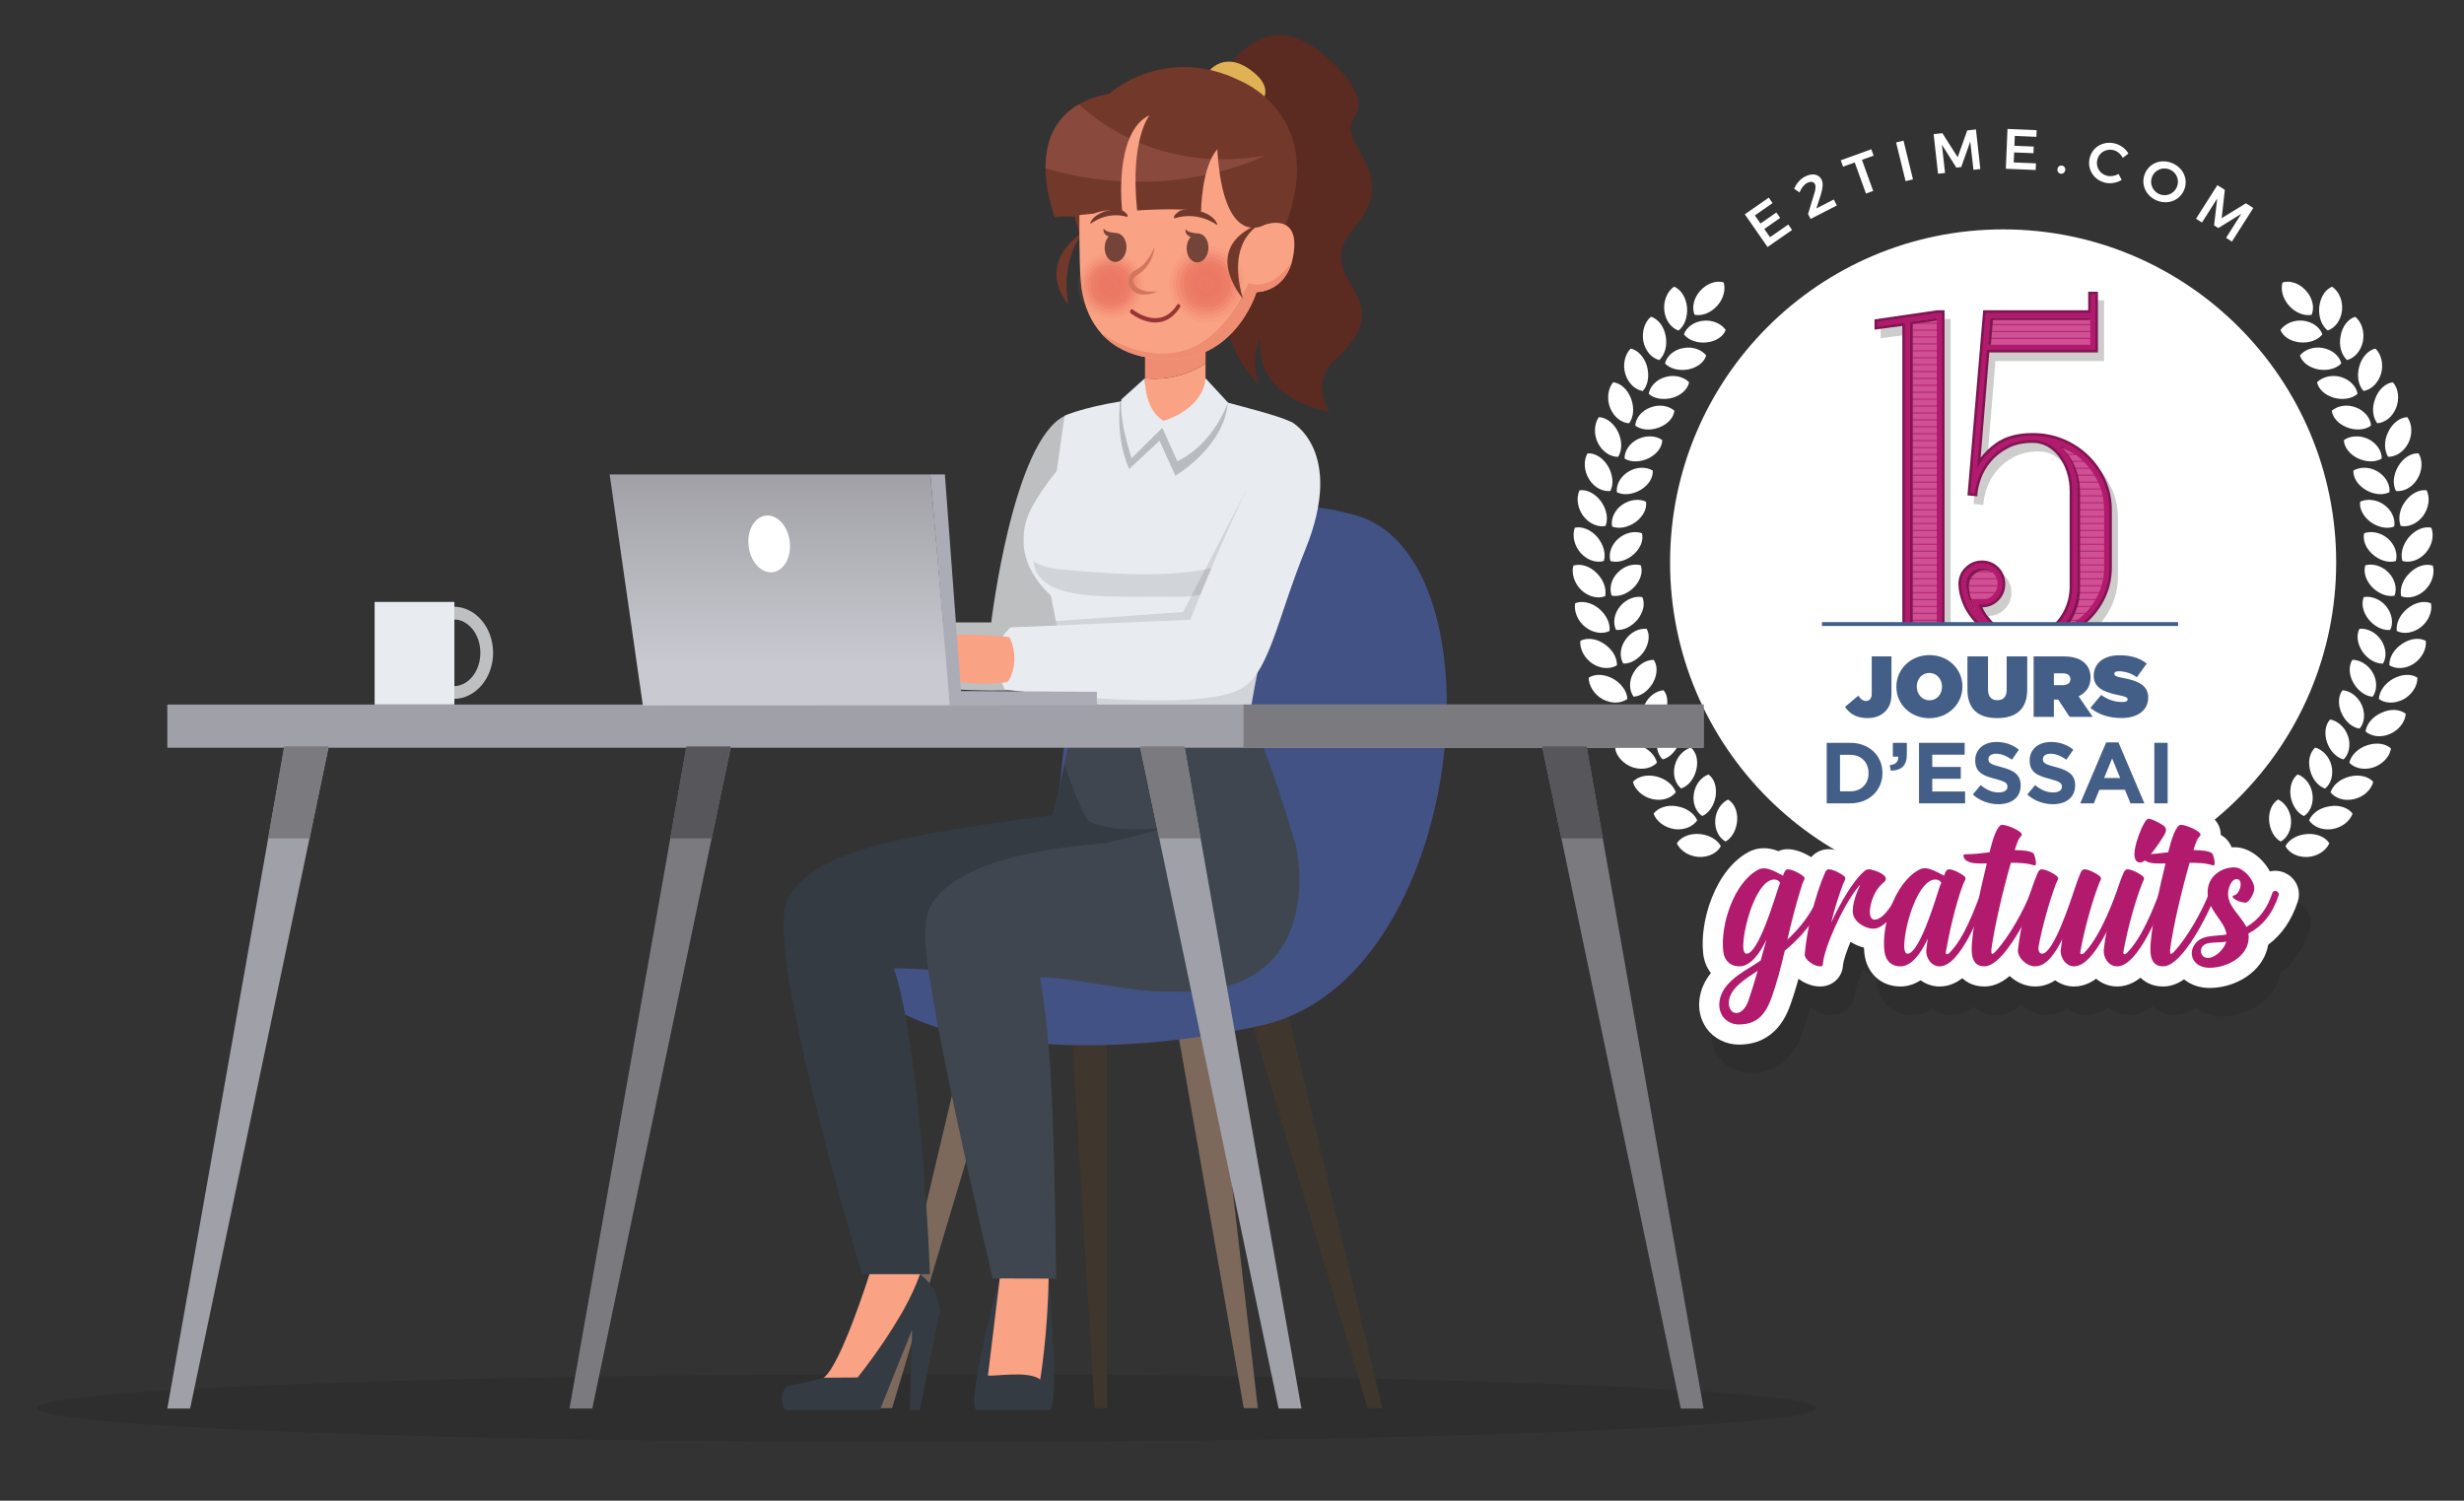 <?xml version="1.0" encoding="utf-8"?>
<!-- Generator: Adobe Illustrator 15.0.0, SVG Export Plug-In . SVG Version: 6.00 Build 0)  -->
<!DOCTYPE svg PUBLIC "-//W3C//DTD SVG 1.1//EN" "http://www.w3.org/Graphics/SVG/1.1/DTD/svg11.dtd">
<svg version="1.1" id="Calque_1" xmlns="http://www.w3.org/2000/svg" xmlns:xlink="http://www.w3.org/1999/xlink" x="0px" y="0px"
	 width="633px" height="385.535px" viewBox="-84.778 -51.465 633 385.535" enable-background="new -84.778 -51.465 633 385.535"
	 xml:space="preserve">
<rect x="-84.778" y="-51.465" width="633" height="385.535" fill="#333333" stroke="none"/>
<g>
	<g>
		<path fill-rule="evenodd" clip-rule="evenodd" fill="#FFFFFF" d="M500.459,153.934c1.718,0.8,3.159,2.831,3.327,5.251
			c0.162,2.467-0.973,4.648-2.639,5.557c-1.68-0.9-2.84-3.061-2.996-5.457C498.027,156.899,498.933,154.89,500.459,153.934
			L500.459,153.934z M501.602,21.105L501.602,21.105c1.868-0.587,4.292,0.159,6.028,2.099c1.744,1.931,2.229,4.423,1.438,6.221
			c-1.899,0.343-4.128-0.52-5.77-2.333C501.672,25.276,501.054,22.963,501.602,21.105L501.602,21.105z M513.626,165.191
			L513.626,165.191c-1.017-1.653-3.266-2.558-5.764-2.388c-2.541,0.201-4.609,1.428-5.512,3.132
			c0.906,1.694,3.027,2.864,5.615,2.771C510.509,168.578,512.761,167.136,513.626,165.191L513.626,165.191z M514.335,22.191
			L514.335,22.191c-1.801,0.729-3.06,2.799-3.305,5.288c-0.215,2.544,0.654,4.785,2.186,5.963c1.819-0.622,3.352-2.482,3.66-5.09
			C517.164,25.825,516.11,23.363,514.335,22.191L514.335,22.191z M520.265,29.921c1.643,1.279,2.473,3.827,1.988,6.361
			c-0.546,2.523-2.237,4.296-4.093,4.749c-1.421-1.361-2.134-3.643-1.646-6.13C516.927,32.41,518.419,30.484,520.265,29.921
			L520.265,29.921L520.265,29.921z M525.474,38.096L525.474,38.096c-1.888,0.399-3.52,2.229-4.176,4.634
			c-0.667,2.47-0.186,4.822,1.106,6.249c1.886-0.283,3.729-1.903,4.49-4.37C527.634,42.166,526.975,39.524,525.474,38.096
			L525.474,38.096z M529.96,46.747c1.395,1.548,1.76,4.207,0.832,6.565c-0.979,2.443-2.948,3.84-4.863,3.963
			c-1.161-1.541-1.432-3.926-0.532-6.281C526.255,48.614,528.036,46.982,529.96,46.747L529.96,46.747L529.96,46.747z
			 M533.656,55.713L533.656,55.713c-1.923,0.061-3.862,1.582-4.918,3.831c-1.12,2.272-1.024,4.709-0.017,6.347
			c1.902,0.055,4.018-1.221,5.191-3.51C535.075,60.102,534.891,57.383,533.656,55.713L533.656,55.713z M536.56,65.021
			c1.09,1.772,0.999,4.448-0.343,6.616c-1.389,2.231-3.571,3.257-5.479,3.039c-0.882-1.717-0.715-4.114,0.564-6.321
			C532.581,66.207,534.609,64.867,536.56,65.021L536.56,65.021L536.56,65.021z M538.615,74.5L538.615,74.5
			c-1.907-0.278-4.077,0.881-5.515,2.901c-1.505,2.043-1.836,4.461-1.132,6.252c1.864,0.387,4.167-0.5,5.729-2.548
			C539.229,79.018,539.544,76.361,538.615,74.5L538.615,74.5z M539.832,84.117c0.77,1.983,0.204,4.605-1.486,6.499
			c-1.761,1.95-4.094,2.58-5.933,2.036c-0.565-1.841,0.016-4.178,1.664-6.122C535.714,84.638,537.943,83.68,539.832,84.117
			L539.832,84.117L539.832,84.117z M540.206,93.848L540.206,93.848c-1.828-0.601-4.173,0.107-5.939,1.901
			c-1.83,1.749-2.582,4.022-2.195,5.956c1.771,0.701,4.19,0.228,6.082-1.517C540.026,98.402,540.786,95.843,540.206,93.848
			L540.206,93.848z M539.731,103.524L539.731,103.524c-1.781-0.762-4.145-0.202-6.08,1.377c-1.969,1.63-2.928,3.827-2.705,5.742
			c1.714,0.856,4.135,0.595,6.197-0.978C539.136,108.094,540.158,105.561,539.731,103.524L539.731,103.524z M538.413,113.178
			L538.413,113.178c-1.689-0.912-4.123-0.62-6.18,0.837c-2.102,1.407-3.246,3.512-3.19,5.438c1.622,1.003,4.071,1.005,6.241-0.381
			C537.444,117.637,538.638,115.246,538.413,113.178L538.413,113.178z M536.253,122.637L536.253,122.637
			c-1.623-1.068-4.043-0.927-6.229,0.282c-2.207,1.221-3.563,3.26-3.672,5.184c1.541,1.146,3.961,1.309,6.271,0.126
			C534.86,127.032,536.313,124.721,536.253,122.637L536.253,122.637z M533.255,131.914L533.255,131.914
			c-1.506-1.198-3.955-1.339-6.229-0.261c-2.328,1.006-3.813,2.886-4.103,4.788c1.418,1.264,3.833,1.705,6.233,0.673
			C531.515,136.128,533.114,133.989,533.255,131.914L533.255,131.914z M529.468,140.838L529.468,140.838
			c-1.408-1.328-3.822-1.627-6.188-0.813c-2.383,0.813-4.083,2.577-4.518,4.459c1.31,1.397,3.672,1.985,6.143,1.222
			C527.356,144.886,529.149,142.899,529.468,140.838L529.468,140.838z M524.907,149.398L524.907,149.398
			c-1.279-1.445-3.671-1.961-6.085-1.35c-2.489,0.628-4.274,2.217-4.897,4.04c1.184,1.5,3.465,2.337,6.02,1.758
			C522.417,153.272,524.399,151.467,524.907,149.398L524.907,149.398z M519.6,157.565L519.6,157.565
			c-1.141-1.547-3.47-2.322-5.948-1.879c-2.502,0.372-4.43,1.792-5.232,3.598c1.042,1.59,3.292,2.607,5.842,2.27
			C516.827,161.176,518.92,159.521,519.6,157.565L519.6,157.565z M501.069,33.329L501.069,33.329c1.065-1.56,3.311-2.65,5.723-2.418
			c2.461,0.243,4.426,1.724,5.046,3.518c-1.169,1.505-3.462,2.331-5.876,2.053C503.588,36.214,501.761,34.991,501.069,33.329
			L501.069,33.329z M506.073,39.85c0.519,1.682,2.234,3.058,4.596,3.572c2.369,0.443,4.729-0.122,6.031-1.53
			c-0.459-1.893-2.326-3.515-4.709-3.951C509.563,37.474,507.286,38.387,506.073,39.85L506.073,39.85L506.073,39.85z
			 M510.468,46.747L510.468,46.747c1.335-1.353,3.705-2.022,6.057-1.379c2.371,0.673,4.061,2.464,4.35,4.342
			c-1.424,1.287-3.818,1.645-6.148,0.997C512.454,50.025,510.819,48.479,510.468,46.747L510.468,46.747z M514.251,54.043
			L514.251,54.043c1.439-1.227,3.865-1.735,6.156-0.845c2.29,0.837,3.814,2.772,3.934,4.671c-1.521,1.15-3.95,1.347-6.203,0.448
			C515.907,57.449,514.471,55.79,514.251,54.043L514.251,54.043z M517.364,61.597L517.364,61.597
			c1.556-1.099,3.996-1.337,6.213-0.298c2.187,1.043,3.572,3.138,3.512,5.044c-1.635,1.014-4.039,0.944-6.226-0.1
			C518.748,65.17,517.411,63.362,517.364,61.597L517.364,61.597z M519.81,69.436L519.81,69.436c1.621-0.99,4.111-1.028,6.195,0.214
			c2.125,1.268,3.271,3.445,3.066,5.333c-1.701,0.865-4.127,0.629-6.193-0.65C520.85,73.083,519.713,71.198,519.81,69.436
			L519.81,69.436z M521.54,77.424L521.54,77.424c1.727-0.808,4.176-0.615,6.171,0.798c1.969,1.411,2.962,3.722,2.571,5.585
			c-1.787,0.715-4.143,0.22-6.109-1.192C522.267,81.144,521.288,79.169,521.54,77.424L521.54,77.424z M522.569,85.536
			L522.569,85.536c1.772-0.651,4.231-0.25,6.066,1.338c1.867,1.62,2.618,3.964,2.082,5.79c-1.824,0.553-4.171-0.1-5.979-1.725
			C522.956,89.35,522.169,87.294,522.569,85.536L522.569,85.536z M522.884,93.755L522.884,93.755
			c1.84-0.492,4.213,0.082,5.932,1.864c1.703,1.734,2.274,4.13,1.566,5.948c-1.881,0.389-4.121-0.504-5.813-2.233
			C522.952,97.553,522.319,95.436,522.884,93.755L522.884,93.755z M522.481,101.932c-0.686,1.62-0.28,3.824,1.207,5.697
			c1.507,1.868,3.692,2.96,5.588,2.729c0.855-1.699,0.502-4.14-1.046-6.057C526.696,102.419,524.345,101.595,522.481,101.932
			L522.481,101.932L522.481,101.932z M521.374,110.075L521.374,110.075c1.898-0.166,4.137,0.805,5.514,2.862
			c1.379,2.005,1.519,4.467,0.516,6.086c-1.92,0.056-3.982-1.173-5.344-3.174C520.781,113.813,520.524,111.62,521.374,110.075
			L521.374,110.075z M519.552,118.042c-0.96,1.471-0.951,3.71,0.187,5.813c1.152,2.104,3.116,3.568,5.021,3.673
			c1.136-1.525,1.24-4.027,0.035-6.149C523.614,119.26,521.44,118.036,519.552,118.042L519.552,118.042L519.552,118.042z
			 M517.028,125.854L517.028,125.854c1.896,0.169,3.928,1.526,4.926,3.798c0.992,2.208,0.709,4.658-0.566,6.074
			c-1.903-0.283-3.711-1.854-4.683-4.103C515.786,129.434,515.921,127.232,517.028,125.854L517.028,125.854z M513.835,133.378
			L513.835,133.378c1.863,0.331,3.778,1.91,4.566,4.211c0.818,2.297,0.265,4.738-1.11,6.049c-1.86-0.442-3.529-2.224-4.304-4.503
			C512.276,136.832,512.618,134.658,513.835,133.378L513.835,133.378z M509.989,140.597L509.989,140.597
			c1.832,0.494,3.59,2.231,4.188,4.597c0.572,2.386-0.135,4.756-1.643,5.926c-1.814-0.607-3.342-2.486-3.889-4.86
			C508.101,143.929,508.659,141.808,509.989,140.597L509.989,140.597z M505.509,147.489c-1.433,1.041-2.133,3.138-1.842,5.526
			c0.38,2.393,1.689,4.41,3.455,5.177c1.625-1.07,2.543-3.359,2.151-5.76C508.903,149.988,507.297,148.151,505.509,147.489
			L505.509,147.489z"/>
		<path fill-rule="evenodd" clip-rule="evenodd" fill="#FFFFFF" d="M345.995,165.208c1.017-1.651,3.303-2.589,5.797-2.415
			c2.509,0.226,4.61,1.427,5.514,3.128c-0.905,1.693-3.03,2.868-5.615,2.773C349.147,168.565,346.896,167.124,345.995,165.208
			L345.995,165.208z M358.023,21.084L358.023,21.084c0.579,1.895-0.038,4.203-1.669,6.026c-1.636,1.807-3.862,2.669-5.8,2.297
			c-0.753-1.769-0.274-4.261,1.471-6.189C353.763,21.279,356.188,20.535,358.023,21.084L358.023,21.084z M359.159,153.951
			L359.159,153.951c-1.71,0.798-3.122,2.799-3.289,5.221c-0.197,2.497,0.973,4.647,2.64,5.557c1.681-0.903,2.838-3.063,2.994-5.462
			C361.63,156.884,360.728,154.877,359.159,153.951L359.159,153.951z M358.555,33.312L358.555,33.312
			c-1.069-1.554-3.276-2.622-5.69-2.388c-2.497,0.214-4.425,1.722-5.045,3.517c1.166,1.504,3.461,2.331,5.879,2.054
			C356.069,36.229,357.897,35.004,358.555,33.312L358.555,33.312z M353.548,39.837L353.548,39.837
			c-1.212-1.463-3.451-2.353-5.882-1.881c-2.419,0.407-4.249,2.05-4.71,3.947c1.307,1.406,3.664,1.974,6.032,1.531
			C351.353,42.922,353.063,41.544,353.548,39.837L353.548,39.837z M349.15,46.733L349.15,46.733
			c-1.333-1.351-3.666-1.999-6.017-1.359c-2.412,0.653-4.064,2.468-4.352,4.346c1.426,1.286,3.82,1.643,6.15,0.998
			C347.205,50.032,348.839,48.488,349.15,46.733L349.15,46.733z M345.368,54.034L345.368,54.034
			c-1.439-1.228-3.824-1.718-6.117-0.829c-2.33,0.823-3.813,2.772-3.934,4.673c1.523,1.15,3.951,1.348,6.201,0.447
			C343.751,57.458,345.19,55.798,345.368,54.034L345.368,54.034z M342.253,61.59L342.253,61.59c-1.557-1.1-3.957-1.324-6.172-0.283
			c-2.23,1.03-3.57,3.139-3.512,5.04c1.638,1.018,4.039,0.946,6.225-0.099C340.912,65.178,342.247,63.367,342.253,61.59
			L342.253,61.59z M339.808,69.433L339.808,69.433c-1.623-0.994-4.068-1.017-6.155,0.223c-2.165,1.258-3.269,3.443-3.064,5.332
			c1.702,0.868,4.127,0.632,6.194-0.653C338.812,73.085,339.947,71.203,339.808,69.433L339.808,69.433z M338.073,77.42
			L338.073,77.42c-1.722-0.807-4.128-0.604-6.125,0.806c-2.014,1.406-2.963,3.718-2.57,5.581c1.787,0.716,4.144,0.22,6.113-1.192
			C337.395,81.147,338.376,79.173,338.073,77.42L338.073,77.42z M337.045,85.534L337.045,85.534
			c-1.774-0.652-4.183-0.245-6.022,1.341c-1.91,1.618-2.617,3.968-2.08,5.79c1.827,0.553,4.17-0.1,5.978-1.72
			C336.704,89.352,337.489,87.295,337.045,85.534L337.045,85.534z M336.733,93.755L336.733,93.755
			c-1.842-0.492-4.17,0.082-5.892,1.864c-1.743,1.734-2.271,4.13-1.565,5.945c1.881,0.391,4.123-0.501,5.814-2.235
			C336.708,97.551,337.342,95.436,336.733,93.755L336.733,93.755z M337.13,101.938c0.732,1.612,0.33,3.814-1.158,5.686
			c-1.508,1.869-3.691,2.96-5.588,2.732c-0.855-1.699-0.549-4.139,1.045-6.055C332.966,102.418,335.271,101.597,337.13,101.938
			L337.13,101.938L337.13,101.938z M338.241,110.079L338.241,110.079c-1.899-0.163-4.092,0.8-5.471,2.856
			c-1.421,2.015-1.517,4.462-0.516,6.083c1.922,0.06,3.98-1.169,5.343-3.173C338.879,113.812,339.138,111.619,338.241,110.079
			L338.241,110.079z M340.063,118.049c1.005,1.46,0.992,3.695-0.142,5.797c-1.151,2.106-3.115,3.567-5.021,3.674
			c-1.135-1.522-1.287-4.015-0.037-6.146C336.046,119.255,338.174,118.043,340.063,118.049L340.063,118.049L340.063,118.049z
			 M342.591,125.865L342.591,125.865c-1.896,0.17-3.887,1.51-4.885,3.778c-1.035,2.226-0.711,4.662,0.566,6.074
			c1.902-0.283,3.71-1.854,4.682-4.105C343.874,129.425,343.737,127.226,342.591,125.865L342.591,125.865z M345.784,133.389
			c1.256,1.261,1.6,3.433,0.887,5.734c-0.776,2.285-2.445,4.063-4.307,4.504c-1.373-1.306-1.967-3.729-1.109-6.047
			C342.046,135.28,343.921,133.72,345.784,133.389L345.784,133.389L345.784,133.389z M349.63,140.608L349.63,140.608
			c-1.831,0.497-3.551,2.208-4.151,4.575c-0.606,2.409,0.135,4.755,1.646,5.924c1.814-0.607,3.34-2.485,3.891-4.859
			C351.558,143.922,351.001,141.797,349.63,140.608L349.63,140.608z M354.112,147.505c1.468,1.009,2.17,3.109,1.878,5.497
			c-0.38,2.393-1.69,4.412-3.454,5.181c-1.627-1.074-2.582-3.336-2.155-5.764C350.751,149.975,352.323,148.167,354.112,147.505
			L354.112,147.505L354.112,147.505z M345.288,22.176L345.288,22.176c1.798,0.73,3.094,2.83,3.336,5.315
			c0.184,2.521-0.653,4.786-2.184,5.963c-1.814-0.618-3.354-2.479-3.657-5.09C342.495,25.838,343.546,23.375,345.288,22.176
			L345.288,22.176z M339.356,29.905L339.356,29.905c1.846,0.563,3.374,2.518,3.785,5.005c0.453,2.465-0.223,4.772-1.645,6.131
			c-1.855-0.452-3.545-2.222-4.094-4.748C336.921,33.758,337.753,31.213,339.356,29.905L339.356,29.905z M334.145,38.08
			L334.145,38.08c1.89,0.403,3.559,2.256,4.215,4.66c0.63,2.447,0.188,4.821-1.106,6.248c-1.884-0.285-3.727-1.903-4.488-4.369
			C332.024,42.175,332.683,39.535,334.145,38.08L334.145,38.08z M329.658,46.736c-1.352,1.568-1.72,4.224-0.794,6.584
			c0.982,2.441,2.951,3.841,4.863,3.96c1.164-1.537,1.393-3.939,0.535-6.28C333.404,48.621,331.583,46.971,329.658,46.736
			L329.658,46.736L329.658,46.736z M325.96,55.704L325.96,55.704c1.925,0.062,3.905,1.599,4.962,3.845
			c1.077,2.26,1.022,4.71,0.013,6.35c-1.899,0.055-4.016-1.222-5.189-3.512C324.587,60.107,324.769,57.389,325.96,55.704
			L325.96,55.704z M323.058,65.014c-1.046,1.786-0.957,4.458,0.385,6.625c1.389,2.233,3.572,3.256,5.479,3.042
			c0.882-1.715,0.673-4.123-0.566-6.323C327.079,66.208,325.007,64.858,323.058,65.014L323.058,65.014L323.058,65.014z
			 M320.998,74.497L320.998,74.497c1.909-0.279,4.125,0.888,5.56,2.91c1.459,2.037,1.835,4.457,1.133,6.246
			c-1.863,0.387-4.168-0.499-5.725-2.546C320.432,79.021,320.116,76.366,320.998,74.497L320.998,74.497z M319.782,84.116
			c-0.724,1.99-0.158,4.606,1.533,6.5c1.76,1.95,4.092,2.58,5.932,2.036c0.564-1.841-0.061-4.178-1.665-6.12
			C323.946,84.638,321.669,83.674,319.782,84.116L319.782,84.116L319.782,84.116z M319.411,93.848L319.411,93.848
			c1.826-0.601,4.215,0.107,5.979,1.896c1.787,1.754,2.583,4.027,2.199,5.958c-1.771,0.699-4.189,0.229-6.082-1.519
			C319.633,98.399,318.873,95.843,319.411,93.848L319.411,93.848z M319.882,103.526L319.882,103.526
			c1.781-0.763,4.191-0.207,6.126,1.375c1.928,1.633,2.929,3.826,2.702,5.738c-1.711,0.858-4.131,0.593-6.194-0.976
			C320.525,108.093,319.503,105.559,319.882,103.526L319.882,103.526z M321.198,113.184L321.198,113.184
			c1.693-0.911,4.172-0.628,6.227,0.828c2.06,1.412,3.246,3.511,3.191,5.437c-1.621,1.003-4.07,1.005-6.239-0.383
			C322.218,117.63,321.023,115.242,321.198,113.184L321.198,113.184z M323.362,122.643L323.362,122.643
			c1.619-1.064,4.089-0.939,6.271,0.273c2.166,1.232,3.563,3.256,3.671,5.181c-1.536,1.144-3.96,1.309-6.272,0.126
			C324.797,127.025,323.347,124.714,323.362,122.643L323.362,122.643z M326.364,131.921L326.364,131.921
			c1.504-1.197,3.993-1.353,6.268-0.277c2.288,1.026,3.811,2.886,4.102,4.788c-1.418,1.268-3.832,1.706-6.23,0.674
			C328.146,136.122,326.544,133.984,326.364,131.921L326.364,131.921z M330.152,140.85c0.358,2.039,2.151,4.024,4.601,4.847
			c2.469,0.765,4.834,0.175,6.143-1.221c-0.436-1.881-2.172-3.625-4.52-4.458C334.015,139.202,331.56,139.52,330.152,140.85
			L330.152,140.85L330.152,140.85z M334.713,149.41L334.713,149.41c1.278-1.442,3.708-1.982,6.12-1.371
			c2.455,0.651,4.277,2.216,4.9,4.037c-1.184,1.5-3.463,2.339-6.02,1.759C337.239,153.263,335.259,151.457,334.713,149.41
			L334.713,149.41z M340.021,157.579c0.714,1.932,2.81,3.584,5.374,3.963c2.553,0.336,4.801-0.683,5.84-2.272
			c-0.802-1.8-2.766-3.195-5.232-3.598C343.526,155.233,341.161,156.034,340.021,157.579L340.021,157.579z"/>
		<g>
			<path opacity="0.15" fill="#181818" d="M507.655,182.04c-1.15-1.537-2.988-2.455-4.911-2.455c-0.468,0-0.925,0.051-1.364,0.154
				c-0.496-0.938-1.143-1.842-1.918-2.677c-1.222-1.319-3.784-3.532-7.2-3.532c-0.231,0-0.462,0.01-0.694,0.021
				c-0.382-0.928-1.068-2.1-2.332-2.897c-0.146-0.096-0.305-0.192-0.479-0.286c0-0.012,0-0.021,0-0.032
				c0-2.653-1.701-4.79-5.056-6.351c-0.899-0.416-3.201-1.387-5.182-1.387c-0.589,0-1.466,0.096-2.423,0.528
				c-1.38-0.826-3.572-1.907-5.354-2.069l-0.233-0.021h-0.235c-3.758,0-5.498,3.35-6.1,4.55c-0.568,1.075-1.416,3.132-1.988,5.099
				c-0.479,1.65-0.734,3.107-0.767,4.406c-0.485,0.34-0.929,0.756-1.321,1.236c-1.607-1.105-4.077-2.296-6.379-2.296
				c-1.78,0-3.46,0.84-4.653,2.271c-0.831-0.566-1.886-1.152-3.026-1.588c-0.209-0.775-0.798-2.848-2.72-4.06
				c-0.146-0.096-0.304-0.192-0.477-0.286c0-0.012,0-0.021,0-0.032c0-2.653-1.702-4.79-5.058-6.351
				c-0.898-0.416-3.2-1.387-5.182-1.387c-1.101,0-3.207,0.336-4.964,2.587c-0.597,0.765-1.129,1.718-1.626,2.911
				c-0.278,0.667-0.51,1.325-0.715,1.977c-0.676,0.052-1.342,0.084-2.002,0.084c-2.858,0-4.338,1.688-4.84,2.414
				c-0.342,0.492-0.593,1.027-0.756,1.589c-0.398,0.085-0.783,0.212-1.154,0.378c-1.146-0.449-2.415-0.781-3.801-0.781
				c-1.435,0-2.785,0.354-4.019,1.051c-1.047,0.566-2.05,1.283-3.002,2.133c-2.083-1.899-5.521-2.909-7.293-2.909
				c-1.762,0-3.394,0.617-4.632,1.747c-0.029,0.027-0.062,0.053-0.094,0.08c-1.579-0.947-3.698-1.827-5.707-1.827
				c-1.723,0-3.313,0.763-4.453,2.05c-1.549-0.984-3.828-2.05-6.041-2.05c-0.828,0-1.628,0.175-2.359,0.501
				c-0.065-0.023-0.129-0.047-0.195-0.068c-1.256-0.462-2.43-0.685-3.584-0.685c-1.418,0-2.753,0.341-3.967,1.013
				c-3.908,2.108-7.246,6.299-9.403,11.805c-1.864,4.758-2.663,9.945-2.19,14.234c0.214,1.918,0.893,3.633,1.984,5.029
				c-1.432,1.742-2.428,3.846-2.827,5.992c-0.55,2.963,0.052,5.873,1.698,8.201l0.015,0.018c1.835,2.57,5.007,4.168,8.272,4.168
				c9.539,0,12.369-7.785,13.3-10.342l0.015-0.039c0.703-1.984,1.367-4.123,2.023-6.514c1.045,0.758,3.092,1.965,5.527,1.965
				c3.273,0,5.766-2.367,5.92-5.555c0.112-1.082,0.847-3.336,1.924-5.926c1.071,0.689,2.252,1.193,3.445,1.49
				c0.023,0.521,0.064,1.033,0.123,1.533c0.571,5.061,4.294,8.457,9.265,8.457c1.362,0,3.204-0.324,5.166-1.602
				c1.423,1.041,3.11,1.602,4.892,1.602c2.232,0,4.162-0.85,5.823-2.127c1.121,1.047,2.938,2.127,5.673,2.127
				c2.207,0,4.344-0.877,6.494-2.697c1.844,1.723,4.188,2.697,6.561,2.697c1.358,0,3.188-0.322,5.141-1.596
				c1.418,1.039,3.094,1.596,4.854,1.596c2.143,0,4.023-0.785,5.667-1.998c1.518,1.293,3.396,1.998,5.39,1.998
				c2.288,0,4.281-0.9,6.002-2.256c1.109,1.086,2.96,2.256,5.806,2.256c1.826,0,3.604-0.6,5.381-1.838
				c1.729,1.418,4.016,2.213,6.551,2.213c4.71,0,9.415-2.039,12.279-5.32c1.479-1.691,2.424-3.672,2.786-5.775
				c3.518-2.633,6.015-6.281,7.593-11.08l0.049-0.154C509.144,185.505,508.799,183.568,507.655,182.04z"/>
		</g>
		<path fill="#FFFFFF" d="M344.263,93.026c0-47.255,38.303-85.563,85.561-85.563c47.254,0,85.563,38.309,85.563,85.563
			c0,47.256-38.309,85.562-85.563,85.562C382.565,178.588,344.263,140.282,344.263,93.026z"/>
		<g>
			<path fill="#CDCDCC" d="M457.724,74.059c-1.062-2.364-2.531-4.477-4.367-6.272c-1.838-1.796-4.01-3.224-6.458-4.245
				c-2.453-1.021-5.102-1.539-7.874-1.539c-3.936,0-7.148,0.883-9.555,2.626c-1.531,1.107-2.82,2.352-3.852,3.711l2.228-27.043
				h27.911V25.688h-2.51v4.762h-26.975l-4.035,47.57l2.514,0.25l0.049-0.681c0.074-1.042,0.382-2.345,0.918-3.875
				c0.525-1.501,1.367-2.955,2.503-4.319c1.13-1.354,2.605-2.523,4.388-3.471c1.76-0.937,3.918-1.412,6.416-1.412
				c1.307,0,2.541,0.314,3.672,0.93c1.143,0.63,2.155,1.511,3.006,2.623c0.862,1.125,1.549,2.459,2.041,3.969
				c0.491,1.518,0.74,3.171,0.74,4.916v24.407c0,1.738-0.286,3.384-0.85,4.889c-0.564,1.503-1.346,2.838-2.322,3.966
				c-0.971,1.119-2.121,2.006-3.421,2.635c-1.292,0.629-2.656,0.947-4.058,0.947c-3.628,0-6.405-0.825-8.256-2.454
				c-1.602-1.409-2.778-2.94-3.512-4.562c1.624-0.031,3.015-0.616,4.139-1.739c1.154-1.155,1.742-2.593,1.742-4.275
				s-0.588-3.122-1.742-4.279c-1.156-1.155-2.596-1.74-4.276-1.74c-1.599,0-3.014,0.582-4.21,1.732
				c-1.2,1.156-1.809,2.597-1.809,4.287c0,1.506,0.355,3.17,1.058,4.943c0.702,1.777,1.81,3.471,3.29,5.033
				c1.48,1.563,3.369,2.894,5.615,3.954c2.264,1.068,4.943,1.611,7.961,1.611c2.924,0,5.729-0.516,8.337-1.535
				c2.604-1.016,4.919-2.443,6.872-4.234c1.962-1.798,3.515-3.91,4.618-6.28c1.107-2.378,1.669-4.958,1.669-7.662V81.712
				C459.329,79.015,458.79,76.441,457.724,74.059z"/>
			<polygon fill="#CDCDCC" points="416.347,30.45 414.497,30.45 398.358,32.802 398.358,35.437 405.502,34.486 405.502,112.602 
				398.358,112.602 398.358,115.112 423.489,115.112 423.489,112.602 416.347,112.602 			"/>
		</g>
		<g>
			<g>
				<path fill="#EF861F" d="M362.102,196.798c-2.499,0-3.937-1.625-4.187-3.873c-0.75-6.809,2.75-17.617,8.934-20.927
					c0.999-0.562,2.124-0.438,3.311,0c1.062,0.374,2.061,0.999,3.124,1.498c0.062-0.187,0.187-0.563,0.313-0.812
					c0.187-0.5,0.562-0.813,0.874-0.813c1.249,0,3.248,1.125,4.061,1.813c0.438,0.313,0.25,0.813,0,1.251
					c-0.25,0.497-0.438,0.998-0.563,1.562c-1.375,4.372-2.561,8.994-3.436,12.867l-0.125,0.563
					c3.311-3.061,6.371-6.873,8.309-11.934c0.375-1.059,1.998-0.436,1.561,0.563c-2.372,6.309-6.434,10.809-10.556,14.244
					c-0.938,4.061-2.001,8.119-3.376,11.992c-1.497,4.123-3.559,6.938-8.432,6.938c-1.5,0-3.124-0.689-4.061-2.002
					c-1.811-2.561-0.812-6.057,1.187-8.246c2.249-2.623,5.81-4.311,8.496-6.182c0.501-1.752,1-3.563,1.499-5.373
					C367.224,193.673,364.849,196.798,362.102,196.798z M364.412,205.544c0.749-2.188,1.562-4.813,2.374-7.623
					c-2.812,1.938-7.621,4.561-7.435,8.559c0.063,1.063,0.688,2.313,1.937,2.313C362.353,208.792,363.662,207.792,364.412,205.544z
					 M363.1,190.614c-0.062,0.686-0.187,2.934,0.813,2.934c2.999,0,7.06-13.68,8.059-16.613c0.188-0.564,0.374-1.127,0.563-1.627
					c-0.313-0.498-0.874-0.811-1.501-0.811C366.786,174.497,363.476,185.241,363.1,190.614z"/>
				<path fill="#FFFFFF" d="M361.913,216.905c-3.268,0-6.438-1.598-8.274-4.166l-0.013-0.021c-1.647-2.328-2.25-5.238-1.699-8.199
					c0.4-2.148,1.396-4.252,2.828-5.996c-1.092-1.391-1.772-3.107-1.985-5.027c-0.472-4.289,0.327-9.475,2.191-14.234
					c2.159-5.506,5.495-9.696,9.401-11.805c1.215-0.672,2.551-1.011,3.969-1.011c1.154,0,2.328,0.223,3.584,0.683
					c0.066,0.023,0.131,0.046,0.195,0.07c0.73-0.327,1.531-0.504,2.359-0.504c2.94,0,6.002,1.887,7.307,2.956
					c0.807,0.644,1.483,1.546,1.862,2.616c1.978,0.057,3.854,1.096,4.931,2.739c1.058,1.618,1.248,3.642,0.525,5.451
					c-2.15,5.677-5.666,10.651-10.721,15.165c-1.027,4.279-2.04,7.777-3.148,10.902l-0.015,0.037
					C374.283,209.122,371.452,216.905,361.913,216.905z"/>
			</g>
			<g>
				<path fill="#EF861F" d="M384.091,172.685c0.186-0.5,0.561-0.813,0.873-0.813c1.251,0,3.313,1.125,4.062,1.813
					c0.625,0.5-0.063,1.313-0.313,1.937c-1.123,2.997-2.248,6.56-3.061,9.933c2.25-4.811,5.56-10.744,8.559-13.244
					c0.313-0.312,0.749-0.438,1.188-0.438c0.687,0,2.936,0.688,3.872,1.624c0.813,0.813,0.313,1.439-0.376,1.937
					c-2.121,1.813-3.184,4.936-3.309,7.12c-0.063,1.563,0.499,2.251,1.188,2.251c2.622,0,5.121-4.999,6.309-6.998
					c0.625-0.935,2.061-0.061,1.5,0.939c-1.375,2.248-4,7.119-6.998,8.184c-2.123,0.811-6.06-1.125-6.372-3.875
					c-0.188-1.875,0.749-4.809,1.687-6.684c0.25-0.563,0.063-0.437-0.186-0.125c-4.063,4.873-8.871,15.805-9.184,19.865
					c0,0.623-0.375,0.688-0.75,0.688c-1.5,0-3.936-1.688-3.936-2.998C379.405,187.239,381.466,178.682,384.091,172.685z"/>
				<path fill="#FFFFFF" d="M382.778,201.974c-2.488,0-4.575-1.26-5.597-2.012c-2.268-1.668-3.517-3.857-3.517-6.162v-0.223
					l0.02-0.221c0.623-7.258,2.878-16.346,5.622-22.657c0.985-2.438,3.188-4.005,5.657-4.005c2.007,0,4.128,0.881,5.707,1.829
					c0.031-0.028,0.063-0.055,0.096-0.08c1.236-1.13,2.868-1.749,4.631-1.749c1.842,0,5.484,1.094,7.533,3.141
					c0.725,0.725,1.254,1.553,1.576,2.438c1.883,0.227,3.587,1.327,4.556,2.985c1.091,1.866,1.103,4.118,0.029,6.023l-0.094,0.163
					c-0.138,0.223-0.288,0.475-0.451,0.75c-2.415,4.051-5.112,8.127-9.181,9.594c-0.898,0.332-1.871,0.504-2.892,0.504
					c-1.962,0-4.056-0.646-5.854-1.797c-1.075,2.588-1.812,4.844-1.924,5.926C388.546,199.608,386.052,201.974,382.778,201.974z"/>
			</g>
			<g>
				<path fill="#EF861F" d="M410.39,190.177c0.063-0.125,0.063-0.25,0.063-0.439c-1.813,3.811-4.186,7.061-6.996,7.061
					c-2.499,0-3.873-1.625-4.123-3.873c-0.813-6.809,2.686-17.617,8.871-20.927c1.937-1.124,4.186,0.374,6.436,1.498
					c0.123-0.187,0.248-0.563,0.313-0.812c0.246-0.5,0.561-0.813,0.934-0.813c1.188,0,3.25,1.125,4,1.813
					c0.688,0.5-0.063,1.313-0.313,1.937c-2.062,5.497-3.623,12.741-4.437,17.304c-0.185,0.938,0.376,0.938,0.876,0.438
					c3.811-3.813,6.435-11.121,8.058-15.369c0.437-1.059,2-0.436,1.626,0.625c-1.626,4.187-6.81,18.18-12.182,18.18
					c-2.189,0-3.624-2.248-3.438-4.248C410.202,191.737,410.266,190.989,410.39,190.177z M413.326,176.935
					c0.188-0.564,0.375-1.127,0.624-1.627c-0.312-0.498-0.811-0.811-1.5-0.811c-4.309,0-7.621,10.744-7.996,16.117
					c-0.062,0.686-0.187,2.934,0.813,2.934C408.267,193.548,412.39,179.868,413.326,176.935z"/>
				<path fill="#FFFFFF" d="M413.515,201.974c-1.782,0-3.471-0.561-4.894-1.602c-1.964,1.277-3.804,1.602-5.165,1.602
					c-4.974,0-8.693-3.396-9.268-8.455c-0.506-4.281,0.271-9.475,2.133-14.248c2.143-5.497,5.467-9.684,9.37-11.801
					c1.231-0.693,2.582-1.049,4.018-1.049c1.386,0,2.655,0.334,3.802,0.779c0.74-0.329,1.54-0.506,2.375-0.506
					c2.813,0,5.881,1.783,7.313,3.01c0.848,0.691,1.465,1.58,1.814,2.566c1.918,0.051,3.709,1.004,4.817,2.572
					c1.122,1.586,1.402,3.643,0.747,5.5l-0.057,0.15l-0.2,0.518c-0.958,2.484-2.743,7.107-5.038,11.242
					C422.967,196.427,419.228,201.974,413.515,201.974z"/>
			</g>
			<g>
				<path fill="#EF861F" d="M433.442,165.063c-0.251,0.625-0.439,1.248-0.626,1.873c1.873,0,3.873,0.188,4.685,0.752
					c0.375,0.186,0.752,1.871,0.752,2.496c0,0.375-0.064,0.563-0.252,0.689c-0.062,0-0.125,0-0.187,0
					c-1.813-0.627-4.062-0.689-5.998-0.689c-2.124,7.373-4.247,16.557-4.998,22.178c-0.124,1.375,0.126,1.623,1,0.686
					c3.624-3.871,7.434-10.93,8.997-15.055c0.437-1.059,1.999-0.436,1.623,0.625c-1.623,4.187-8.371,18.18-13.43,18.18
					c-3.5,0-3.374-3.688-3.188-6.121c0.5-5.688,2.125-13.557,3.811-20.303c-0.498,0-0.938,0-1.373,0
					c-1.187,0-3.936,0.062-4.563-1.626c-0.186-0.499-0.063-0.749,0.563-0.749c2.063,0,4.063-0.248,6.061-0.5
					c0.438-1.624,0.812-3.247,1.438-4.746c0.624-1.499,1.248-2.313,1.811-2.313c1.25,0,5.061,1.563,5.061,2.561
					c0,0.125-0.063,0.189-0.188,0.313c-0.063,0.063-0.125,0.188-0.188,0.25C433.815,164.063,433.628,164.501,433.442,165.063z"/>
				<path fill="#FFFFFF" d="M425.009,201.974c-3.083,0-5.003-1.373-6.071-2.525c-2.753-2.975-2.433-7.158-2.276-9.17l0.004-0.057
					c0.428-4.865,1.543-10.657,2.593-15.379c-2.816-1.059-3.965-3.085-4.411-4.285c-0.693-1.857-0.484-3.793,0.573-5.319
					c0.503-0.728,1.98-2.416,4.839-2.416c0.66,0,1.327-0.032,2.004-0.085c0.207-0.65,0.436-1.311,0.715-1.975
					c0.496-1.196,1.027-2.147,1.626-2.914c1.755-2.25,3.864-2.584,4.964-2.584c1.98,0,4.284,0.968,5.182,1.387
					c3.355,1.561,5.057,3.697,5.057,6.35c0,0.011,0,0.021,0,0.031c0.175,0.095,0.332,0.191,0.479,0.287
					c1.959,1.237,2.535,3.373,2.732,4.109c0.123,0.461,0.411,1.651,0.411,2.756c0,1.857-0.673,3.141-1.406,3.986
					c0.199,0.207,0.384,0.432,0.553,0.672c1.122,1.586,1.402,3.643,0.746,5.5l-0.054,0.15c-0.77,1.977-2.984,6.936-5.868,11.535
					C433.141,198.815,429.204,201.974,425.009,201.974z"/>
			</g>
			<g>
				<path fill="#EF861F" d="M444.935,190.177c0.062-0.125,0.062-0.25,0.126-0.439c-1.875,3.811-4.186,7.061-6.997,7.061
					c-2.374,0-4.623-2.438-4.436-4.248c0.125-0.813,0.188-1.561,0.313-2.373c0.875-5.873,2.686-12.557,4.81-17.492
					c0.25-0.5,0.563-0.813,0.938-0.813c1.188,0,3.249,1.125,3.999,1.813c0.624,0.5-0.063,1.313-0.313,1.937
					c-1.812,4.872-3.499,11.12-4.374,15.679c-0.312,1.438,0.126,2.248,0.813,2.248c2.998,0,7.369-13.68,8.37-16.613
					c0.501-1.502,1-2.938,1.562-4.25c0.25-0.5,0.624-0.813,0.936-0.813c1.188,0,3.25,1.125,4,1.813
					c0.688,0.5-0.063,1.313-0.25,1.937c-2.123,5.497-3.935,12.741-4.748,17.304c-0.187,0.938,0.375,0.938,0.937,0.438
					c3.75-3.813,6.622-11.121,8.247-15.369c0.436-1.059,1.998-0.436,1.623,0.625c-1.623,4.187-7.059,18.18-12.431,18.18
					c-2.124,0-3.624-2.248-3.436-4.248C444.746,191.737,444.873,190.989,444.935,190.177z"/>
				<path fill="#FFFFFF" d="M448.059,201.974c-1.762,0-3.436-0.557-4.856-1.594c-1.949,1.271-3.781,1.594-5.139,1.594
					c-2.66,0-5.291-1.223-7.213-3.355c-1.742-1.93-2.605-4.336-2.371-6.602l0.031-0.254c0.049-0.32,0.091-0.66,0.133-1.018
					c0.049-0.402,0.104-0.857,0.178-1.342c0.963-6.463,2.897-13.476,5.174-18.766l0.059-0.137l0.067-0.131
					c1.149-2.302,3.23-3.676,5.566-3.676c2.283,0,4.733,1.174,6.343,2.273c1.192-1.431,2.872-2.273,4.65-2.273
					c2.809,0,5.869,1.774,7.306,3.002c0.858,0.697,1.479,1.583,1.829,2.575c1.916,0.053,3.705,1.005,4.811,2.571
					c1.123,1.586,1.402,3.643,0.746,5.5l-0.055,0.15c-0.811,2.082-2.701,6.959-5.111,11.299
					C457.777,196.163,453.877,201.974,448.059,201.974z"/>
			</g>
			<g>
				<path fill="#EF861F" d="M455.993,190.177c0.936-5.873,2.685-12.557,4.809-17.492c0.25-0.5,0.563-0.813,0.938-0.813
					c1.188,0,3.246,1.125,3.998,1.813c0.687,0.5-0.063,1.313-0.25,1.937c-2.124,5.497-3.936,12.741-4.748,17.304
					c-0.188,0.938,0.375,0.938,0.875,0.438c3.811-3.813,6.685-11.121,8.309-15.369c0.438-1.059,2-0.436,1.623,0.625
					c-1.623,4.187-7.058,18.18-12.431,18.18c-2.187,0-3.623-2.248-3.437-4.248C455.804,191.737,455.868,190.989,455.993,190.177z
					 M467.236,158.877c0.688,0.065,2.498,0.876,3.685,1.688c0.938,0.627,0.938,1.438,0.251,2.562
					c-1.125,1.875-4.498,6.936-5.997,6.996c-3.561,0.125-0.25-7.994,0.563-9.493C466.3,159.505,466.8,158.877,467.236,158.877z"/>
				<path fill="#FFFFFF" d="M459.115,201.974c-2.364,0-4.567-0.986-6.2-2.779c-1.736-1.906-2.629-4.57-2.391-7.127l0.014-0.152
					l0.025-0.152c0.048-0.32,0.09-0.66,0.131-1.018c0.051-0.404,0.105-0.865,0.181-1.357l0.005-0.027
					c1.066-6.684,2.997-13.682,5.168-18.723l0.059-0.135l0.065-0.133c0.55-1.1,1.311-1.986,2.212-2.615
					c0.033-1.299,0.288-2.754,0.765-4.404c0.571-1.966,1.422-4.023,1.989-5.1c0.601-1.199,2.342-4.55,6.099-4.55h0.234l0.234,0.021
					c2.161,0.198,4.935,1.75,6.118,2.555c2.68,1.808,4.263,5.442,1.779,9.528c-0.685,1.139-1.928,3.037-3.2,4.674
					c-0.481,0.619-0.979,1.229-1.503,1.792c1.904,0.062,3.681,1.013,4.783,2.571c1.122,1.586,1.4,3.642,0.747,5.5l-0.058,0.15
					c-0.875,2.258-2.7,6.961-5.109,11.299C468.835,196.163,464.935,201.974,459.115,201.974z"/>
			</g>
			<g>
				<path fill="#EF861F" d="M479.354,165.063c-0.248,0.625-0.438,1.248-0.623,1.873c1.873,0,3.873,0.188,4.684,0.752
					c0.377,0.186,0.752,1.871,0.752,2.496c0,0.375-0.064,0.563-0.251,0.689c-0.062,0-0.124,0-0.188,0
					c-1.812-0.627-4.061-0.689-5.996-0.689c-2.124,7.373-4.248,16.557-4.997,22.178c-0.125,1.375,0.125,1.623,0.999,0.686
					c3.623-3.871,7.435-10.93,8.996-15.055c0.436-1.059,1.998-0.436,1.624,0.625c-1.624,4.187-8.372,18.18-13.433,18.18
					c-3.499,0-3.372-3.688-3.185-6.121c0.499-5.688,2.122-13.557,3.81-20.303c-0.499,0-0.938,0-1.375,0
					c-1.186,0-3.934,0.062-4.559-1.626c-0.188-0.499-0.063-0.749,0.563-0.749c2.061,0,4.061-0.248,6.059-0.5
					c0.438-1.624,0.811-3.247,1.438-4.746c0.623-1.499,1.249-2.313,1.811-2.313c1.249,0,5.061,1.563,5.061,2.561
					c0,0.125-0.063,0.189-0.188,0.313c-0.063,0.063-0.125,0.188-0.188,0.25C479.731,164.063,479.542,164.501,479.354,165.063z"/>
				<path fill="#FFFFFF" d="M470.921,201.974c-3.081,0-5-1.375-6.068-2.525c-2.756-2.975-2.434-7.158-2.277-9.17l0.004-0.057
					c0.427-4.865,1.543-10.657,2.594-15.379c-2.816-1.059-3.964-3.084-4.411-4.283c-0.692-1.856-0.485-3.795,0.573-5.321
					c0.503-0.728,1.98-2.416,4.84-2.416c0.66,0,1.326-0.032,2.004-0.085c0.203-0.65,0.436-1.311,0.713-1.975
					c0.498-1.196,1.028-2.147,1.626-2.914c1.755-2.25,3.863-2.584,4.964-2.584c1.98,0,4.284,0.968,5.182,1.387
					c3.354,1.561,5.057,3.697,5.057,6.35c0,0.011,0,0.021,0,0.031c0.175,0.095,0.334,0.191,0.478,0.287
					c1.962,1.237,2.536,3.373,2.733,4.109c0.123,0.461,0.412,1.651,0.412,2.756c0,1.857-0.674,3.141-1.405,3.986
					c0.198,0.207,0.382,0.432,0.552,0.672c1.122,1.586,1.401,3.643,0.746,5.5l-0.057,0.15c-0.767,1.977-2.981,6.936-5.867,11.535
					C479.056,198.815,475.118,201.974,470.921,201.974z"/>
			</g>
			<g>
				<path fill="#EF861F" d="M478.917,191.364c0.938-1.563,2.563-2.125,4.311-2.313c1.375-0.188,2.813-0.188,3.998-0.436
					c-0.562-3.752-4.872-6.063-4.872-10.871c0-3.997,3.436-6.373,6.872-6.373c2.248,0,5.122,3.188,5.122,5.436
					c0,1.313-1.375,3.623-2.249,3.623c-1.375,0-3.312-0.936-3.312-1.561c0-0.125,0.063-0.188,0.126-0.252
					c1.062,0,1.936-1.684,1.936-2.871c0-0.75-0.312-1.375-0.999-1.375c-1.562,0-2.249,2.686-2.249,3.811
					c0,3.31,3.374,5.684,4.686,8.496c3.436-1.938,5.434-4.938,6.684-8.686c0.313-1.059,1.938-0.498,1.625,0.563
					c-1.562,4.748-4.061,7.809-7.746,9.807c0.748,5.5-5.186,8.809-9.996,8.809C478.856,197.171,477.294,193.862,478.917,191.364z
					 M482.29,190.925c-2.748,0.688-1.873,4.561,1.063,3.563c1.75-0.625,3.312-2.375,3.812-4.061
					C485.851,190.737,483.728,190.55,482.29,190.925z"/>
				<path fill="#FFFFFF" d="M482.853,202.349c-3.814,0-7.068-1.799-8.704-4.811c-1.507-2.777-1.36-6.184,0.376-8.918
					c1.096-1.787,2.65-3.086,4.645-3.881c-1.066-1.825-1.992-4.096-1.992-6.994c0-3.393,1.412-6.459,3.975-8.633
					c2.217-1.881,5.084-2.918,8.074-2.918c3.416,0,5.977,2.215,7.2,3.531c0.774,0.836,1.419,1.741,1.917,2.679
					c0.438-0.104,0.896-0.155,1.364-0.155c1.925,0,3.761,0.918,4.911,2.455c1.142,1.528,1.486,3.465,0.943,5.314l-0.049,0.156
					c-1.578,4.795-4.075,8.445-7.593,11.076c-0.364,2.105-1.308,4.084-2.786,5.777C492.271,200.312,487.563,202.349,482.853,202.349
					z"/>
			</g>
		</g>
		<g>
			<g>
				<g>
					<g>
						<g>
							<path fill="#801552" d="M451.784,65.572c-1.838-1.792-4.01-3.223-6.458-4.244c-2.452-1.02-5.102-1.542-7.874-1.542
								c-3.935,0-7.148,0.886-9.555,2.629c-1.531,1.107-2.82,2.351-3.852,3.713l2.227-27.044h27.913V23.475h-2.511v4.763h-26.974
								l-4.034,47.567l2.514,0.25l0.048-0.679c0.073-1.042,0.382-2.346,0.917-3.876c0.525-1.502,1.367-2.954,2.504-4.319
								c1.128-1.354,2.605-2.523,4.387-3.469c1.76-0.937,3.919-1.411,6.416-1.411c1.307,0,2.542,0.314,3.672,0.929
								c1.144,0.628,2.156,1.512,3.007,2.622c0.862,1.124,1.55,2.458,2.039,3.968c0.493,1.518,0.743,3.173,0.743,4.916v24.407
								c0,1.739-0.287,3.384-0.85,4.889c-0.564,1.504-1.347,2.839-2.324,3.965c-0.969,1.12-2.12,2.007-3.42,2.636
								c-1.293,0.629-2.656,0.947-4.058,0.947c-3.627,0-6.405-0.827-8.257-2.456c-1.602-1.408-2.779-2.938-3.511-4.56
								c1.624-0.032,3.016-0.616,4.139-1.741c1.155-1.153,1.741-2.593,1.741-4.276c0-1.68-0.586-3.118-1.741-4.277
								c-1.158-1.152-2.597-1.739-4.276-1.739c-1.599,0-3.014,0.582-4.211,1.733c-1.199,1.153-1.809,2.598-1.809,4.283
								c0,1.508,0.355,3.173,1.059,4.947c0.701,1.776,1.809,3.47,3.29,5.032c1.481,1.564,3.37,2.894,5.616,3.953
								c2.264,1.068,4.941,1.611,7.96,1.611c2.924,0,5.729-0.516,8.337-1.533c2.604-1.015,4.918-2.441,6.872-4.234
								c1.96-1.797,3.515-3.911,4.618-6.281c1.108-2.378,1.668-4.956,1.668-7.662V79.499c0-2.698-0.539-5.272-1.604-7.652
								C455.091,69.48,453.62,67.37,451.784,65.572z"/>
							<path fill="#B11A6D" d="M457.098,94.38c0,2.621-0.535,5.082-1.606,7.383c-1.071,2.302-2.562,4.328-4.465,6.071
								c-1.906,1.749-4.129,3.117-6.669,4.11c-2.541,0.99-5.239,1.488-8.096,1.488c-2.938,0-5.498-0.518-7.679-1.55
								c-2.185-1.03-3.989-2.3-5.417-3.81c-1.429-1.505-2.483-3.115-3.157-4.821c-0.674-1.706-1.012-3.276-1.012-4.705
								c0-1.505,0.537-2.776,1.609-3.809c1.07-1.03,2.322-1.549,3.75-1.549c1.506,0,2.777,0.519,3.809,1.549
								c1.031,1.033,1.55,2.304,1.55,3.809c0,1.51-0.519,2.779-1.55,3.811c-1.031,1.033-2.303,1.548-3.809,1.548h-0.836
								c0.717,2.064,2.064,3.969,4.051,5.714c1.981,1.746,4.881,2.619,8.69,2.619c1.507,0,2.956-0.336,4.345-1.012
								c1.39-0.673,2.6-1.607,3.633-2.799c1.029-1.188,1.846-2.577,2.441-4.165c0.595-1.589,0.893-3.293,0.893-5.121V74.736
								c0-1.825-0.26-3.53-0.773-5.119c-0.518-1.587-1.232-2.978-2.143-4.169c-0.914-1.189-1.986-2.122-3.216-2.798
								c-1.231-0.673-2.56-1.01-3.989-1.01c-2.618,0-4.863,0.496-6.725,1.486c-1.867,0.996-3.395,2.205-4.584,3.633
								c-1.193,1.43-2.066,2.939-2.623,4.524c-0.554,1.588-0.873,2.938-0.949,4.05l-1.191-0.12l3.928-46.315h27.029v-4.763h1.189
								v14.286h-27.861l-2.499,30.361c1.112-2.222,2.816-4.167,5.118-5.835c2.302-1.666,5.358-2.499,9.168-2.499
								c2.697,0,5.24,0.497,7.619,1.487c2.383,0.995,4.466,2.364,6.252,4.109c1.785,1.748,3.193,3.771,4.227,6.072
								c1.031,2.304,1.548,4.763,1.548,7.381V94.38z"/>
							<g>
								<path fill="#CF5093" d="M446.237,107.972c-0.312,0.461-0.641,0.907-0.999,1.323c-0.071,0.082-0.147,0.154-0.218,0.232h1.395
									c0.84-0.467,1.639-0.984,2.387-1.555H446.237z"/>
								<path fill="#CF5093" d="M428.393,98.548c0-0.436-0.056-0.842-0.163-1.221h-7.736c-0.115,0.378-0.174,0.785-0.174,1.221
									c0,0.11,0.004,0.222,0.008,0.333h8.053C428.386,98.771,428.393,98.66,428.393,98.548z"/>
								<path fill="#F4A55E" d="M421.69,102.649h-0.496c0.016,0.04,0.028,0.077,0.045,0.116c0.19,0.488,0.419,0.967,0.684,1.439
									h0.307L421.69,102.649z"/>
								<path fill="#CF5093" d="M448.022,104.423c-0.035,0.099-0.068,0.202-0.106,0.304c-0.161,0.427-0.337,0.845-0.53,1.25h3.643
									c0.474-0.495,0.915-1.015,1.324-1.554H448.022z"/>
								<path fill="#CF5093" d="M428.15,97.106c-0.189-0.53-0.492-1.007-0.917-1.433c-0.044-0.043-0.091-0.08-0.135-0.122h-5.422
									c-0.051,0.047-0.104,0.089-0.154,0.139c-0.439,0.423-0.752,0.894-0.951,1.416H428.15z"/>
								<path fill="#CF5093" d="M425.55,102.429c0.632-0.179,1.19-0.51,1.684-1.004c0.174-0.175,0.325-0.36,0.46-0.55h-7.065
									c0.124,0.501,0.285,1.021,0.484,1.554H425.55z"/>
								<path fill="#F4A55E" d="M422.306,104.423h-0.254c0.213,0.364,0.439,0.726,0.693,1.079
									C422.579,105.146,422.436,104.788,422.306,104.423z"/>
								<path fill="#CF5093" d="M427.836,100.656c0.282-0.469,0.454-0.983,0.522-1.556h-8.018c0.033,0.496,0.111,1.017,0.235,1.556
									H427.836z"/>
								<path fill="#CF5093" d="M421.942,95.33h4.9c-0.699-0.547-1.518-0.817-2.486-0.817
									C423.454,94.513,422.66,94.783,421.942,95.33z"/>
								<path fill="#CF5093" d="M448.525,102.649c-0.116,0.53-0.259,1.047-0.425,1.556h4.42c0.368-0.502,0.704-1.021,1.016-1.556
									H448.525z"/>
								<polygon fill="#CF5093" points="426.368,32.027 426.237,33.58 452.206,33.58 452.206,32.027 								"/>
								<polygon fill="#CF5093" points="426.067,35.576 425.938,37.104 452.206,37.104 452.206,35.576 								"/>
								<polygon fill="#CF5093" points="426.218,33.802 426.087,35.357 452.206,35.357 452.206,33.802 								"/>
								<polygon fill="#CF5093" points="452.206,31.807 452.206,30.218 426.522,30.218 426.388,31.807 								"/>
								<path fill="#CF5093" d="M447.272,106.197c-0.268,0.542-0.57,1.058-0.893,1.553h2.699c0.363-0.283,0.717-0.578,1.056-0.887
									c0.234-0.217,0.463-0.44,0.687-0.666H447.272z"/>
								<path fill="#CF5093" d="M444.813,109.746c-0.343,0.36-0.696,0.707-1.074,1.021c0.047-0.017,0.092-0.034,0.139-0.053
									c0.733-0.285,1.437-0.613,2.117-0.967H444.813z"/>
								<path fill="#CF5093" d="M448.881,74.04h6.005c-0.162-0.468-0.338-0.932-0.541-1.383c-0.027-0.058-0.055-0.114-0.081-0.169
									h-5.501C448.821,72.997,448.862,73.515,448.881,74.04z"/>
								<path fill="#CF5093" d="M448.802,100.875c-0.053,0.527-0.13,1.046-0.233,1.554h5.093c0.223-0.399,0.438-0.806,0.633-1.221
									c0.051-0.112,0.094-0.222,0.143-0.333H448.802z"/>
								<path fill="#CF5093" d="M448.894,93.776v1.554h6.855c0.02-0.313,0.027-0.63,0.027-0.95v-0.604H448.894z"/>
								<path fill="#CF5093" d="M448.894,99.1v0.043c0,0.512-0.024,1.014-0.066,1.512h5.703c0.215-0.51,0.4-1.029,0.561-1.556
									H448.894z"/>
								<path fill="#CF5093" d="M448.885,74.26c0.005,0.159,0.009,0.315,0.009,0.477v1.077h6.487
									c-0.114-0.524-0.253-1.042-0.419-1.553H448.885z"/>
								<path fill="#CF5093" d="M448.46,70.711c0.113,0.507,0.203,1.027,0.273,1.554h5.426c-0.254-0.533-0.532-1.05-0.832-1.554
									H448.46z"/>
								<path fill="#CF5093" d="M448.894,77.81v1.554h6.88c-0.003-0.523-0.029-1.042-0.077-1.554H448.894z"/>
								<path fill="#CF5093" d="M448.894,76.034v1.555h6.778c-0.058-0.526-0.138-1.043-0.241-1.555H448.894z"/>
								<path fill="#CF5093" d="M447.954,68.938c0.033,0.092,0.07,0.178,0.1,0.269c0.137,0.42,0.256,0.849,0.358,1.286h4.784
									c-0.331-0.539-0.685-1.057-1.067-1.555H447.954z"/>
								<path fill="#CF5093" d="M444.809,63.614c0.312,0.325,0.614,0.665,0.896,1.033c0.127,0.165,0.242,0.347,0.364,0.523h2.14
									c-0.826-0.583-1.707-1.105-2.635-1.556H444.809z"/>
								<path fill="#CF5093" d="M444.198,63.007c0.135,0.123,0.26,0.258,0.39,0.388h0.513c-0.178-0.081-0.354-0.164-0.537-0.238
									C444.442,63.104,444.321,63.056,444.198,63.007z"/>
								<path fill="#CF5093" d="M447.226,67.162c0.24,0.499,0.455,1.018,0.646,1.557h4.08c-0.432-0.543-0.891-1.064-1.381-1.557
									H447.226z"/>
								<path fill="#CF5093" d="M446.22,65.39c0.328,0.491,0.631,1.008,0.903,1.554h3.227c-0.574-0.559-1.188-1.077-1.835-1.554
									H446.22z"/>
								<rect x="448.894" y="88.456" fill="#CF5093" width="6.883" height="1.554"/>
								<path fill="#CF5093" d="M448.894,97.327v1.554h6.264c0.145-0.51,0.264-1.031,0.358-1.554H448.894z"/>
								<rect x="448.894" y="92.003" fill="#CF5093" width="6.883" height="1.553"/>
								<rect x="448.894" y="90.229" fill="#CF5093" width="6.883" height="1.554"/>
								<rect x="448.894" y="79.583" fill="#CF5093" width="6.883" height="1.554"/>
								<path fill="#CF5093" d="M448.894,95.552v1.555h6.662c0.084-0.513,0.142-1.031,0.178-1.555H448.894z"/>
								<rect x="448.894" y="86.679" fill="#CF5093" width="6.883" height="1.555"/>
								<rect x="448.894" y="81.358" fill="#CF5093" width="6.883" height="1.553"/>
								<rect x="448.894" y="83.131" fill="#CF5093" width="6.883" height="1.556"/>
								<rect x="448.894" y="84.906" fill="#CF5093" width="6.883" height="1.554"/>
							</g>
							<path fill="#801552" d="M426.679,37.104h-0.74l0.584-6.886h25.684v0.528H427.22L426.679,37.104z M448.614,105.254
								c0.648-1.728,0.977-3.606,0.977-5.584V75.265c0-1.952-0.282-3.812-0.838-5.531c-0.563-1.721-1.354-3.255-2.352-4.56
								c-0.463-0.604-0.965-1.147-1.506-1.639c0.123,0.05,0.246,0.096,0.366,0.149c1.353,0.564,2.608,1.265,3.762,2.095
								c-1.335-1.064-2.827-1.943-4.46-2.623c-0.121-0.053-0.242-0.101-0.365-0.15c0.54,0.489,1.044,1.036,1.506,1.64
								c0.998,1.303,1.789,2.838,2.35,4.56c0.559,1.718,0.84,3.578,0.84,5.53v24.407c0,1.978-0.328,3.856-0.978,5.584
								c-0.646,1.725-1.548,3.261-2.678,4.567c-0.465,0.536-0.966,1.028-1.499,1.472c0.047-0.017,0.092-0.034,0.139-0.053
								c0.733-0.285,1.437-0.613,2.117-0.967C447.097,108.457,447.979,106.947,448.614,105.254z M421.669,102.587h0.008
								c-0.438-1.27-0.662-2.449-0.662-3.512c0-1.142,0.395-2.077,1.203-2.857c0.824-0.793,1.754-1.176,2.835-1.176
								c0.786,0,1.472,0.18,2.078,0.536c-0.763-0.712-1.671-1.064-2.774-1.064c-1.084,0-2.012,0.384-2.834,1.178
								c-0.811,0.779-1.203,1.714-1.203,2.857c0,1.258,0.309,2.676,0.92,4.217c0.368,0.938,0.873,1.853,1.506,2.737
								c-0.178-0.383-0.335-0.771-0.47-1.164L421.669,102.587z"/>
						</g>
						<g>
							<polygon fill="#801552" points="414.775,28.238 412.925,28.238 396.786,30.589 396.786,33.224 403.93,32.271 403.93,110.388 
								396.786,110.388 396.786,112.901 421.919,112.901 421.919,110.388 414.775,110.388 							"/>
							<path fill="#B11A6D" d="M397.446,31.161l15.479-2.262h1.191v82.153h7.142v1.189h-23.812v-1.189h7.143V31.518l-7.143,0.952
								V31.161z"/>
							<g>
								<g>
									<rect x="405.911" y="86.679" fill="#CF5093" width="6.885" height="1.555"/>
									<rect x="405.911" y="83.131" fill="#CF5093" width="6.885" height="1.556"/>
									<rect x="405.911" y="90.229" fill="#CF5093" width="6.885" height="1.554"/>
									<rect x="405.911" y="72.487" fill="#CF5093" width="6.885" height="1.553"/>
									<rect x="405.911" y="92.003" fill="#CF5093" width="6.885" height="1.553"/>
									<rect x="405.911" y="76.034" fill="#CF5093" width="6.885" height="1.555"/>
									<rect x="405.911" y="74.26" fill="#CF5093" width="6.885" height="1.553"/>
									<rect x="405.911" y="79.583" fill="#CF5093" width="6.885" height="1.554"/>
									<rect x="405.911" y="77.81" fill="#CF5093" width="6.885" height="1.554"/>
									<rect x="405.911" y="81.358" fill="#CF5093" width="6.885" height="1.553"/>
									<rect x="405.911" y="88.456" fill="#CF5093" width="6.885" height="1.554"/>
									<rect x="405.911" y="93.776" fill="#CF5093" width="6.885" height="1.554"/>
									<rect x="405.911" y="106.197" fill="#CF5093" width="6.885" height="1.553"/>
									<rect x="405.911" y="109.746" fill="#CF5093" width="6.885" height="1.174"/>
									<rect x="405.911" y="104.423" fill="#CF5093" width="6.885" height="1.554"/>
									<rect x="405.911" y="107.972" fill="#CF5093" width="6.885" height="1.555"/>
									<rect x="405.911" y="95.552" fill="#CF5093" width="6.885" height="1.555"/>
									<rect x="405.911" y="97.327" fill="#CF5093" width="6.885" height="1.554"/>
									<rect x="405.911" y="99.1" fill="#CF5093" width="6.885" height="1.556"/>
									<rect x="405.911" y="100.875" fill="#CF5093" width="6.885" height="1.554"/>
									<rect x="405.911" y="102.649" fill="#CF5093" width="6.885" height="1.556"/>
									<rect x="405.911" y="84.906" fill="#CF5093" width="6.885" height="1.554"/>
									<rect x="405.911" y="42.324" fill="#CF5093" width="6.885" height="1.553"/>
									<rect x="405.911" y="44.097" fill="#CF5093" width="6.885" height="1.555"/>
									<rect x="405.911" y="49.42" fill="#CF5093" width="6.885" height="1.554"/>
									<rect x="405.911" y="45.872" fill="#CF5093" width="6.885" height="1.553"/>
									<rect x="405.911" y="40.548" fill="#CF5093" width="6.885" height="1.555"/>
									<rect x="405.911" y="47.646" fill="#CF5093" width="6.885" height="1.555"/>
									<g>
										<polygon fill="#CF5093" points="405.911,31.458 412.796,31.458 412.796,30.251 405.911,31.259 										"/>
										<rect x="405.911" y="33.451" fill="#CF5093" width="6.885" height="1.555"/>
										<rect x="405.911" y="31.678" fill="#CF5093" width="6.885" height="1.555"/>
										<rect x="405.911" y="38.774" fill="#CF5093" width="6.885" height="1.554"/>
										<rect x="405.911" y="37.001" fill="#CF5093" width="6.885" height="1.554"/>
										<rect x="405.911" y="35.226" fill="#CF5093" width="6.885" height="1.555"/>
									</g>
									<rect x="405.911" y="61.841" fill="#CF5093" width="6.885" height="1.554"/>
									<rect x="405.911" y="65.39" fill="#CF5093" width="6.885" height="1.554"/>
									<rect x="405.911" y="51.194" fill="#CF5093" width="6.885" height="1.555"/>
									<rect x="405.911" y="68.938" fill="#CF5093" width="6.885" height="1.555"/>
									<rect x="405.911" y="70.711" fill="#CF5093" width="6.885" height="1.554"/>
									<rect x="405.911" y="67.162" fill="#CF5093" width="6.885" height="1.557"/>
									<rect x="405.911" y="63.614" fill="#CF5093" width="6.885" height="1.556"/>
									<rect x="405.911" y="52.97" fill="#CF5093" width="6.885" height="1.554"/>
									<rect x="405.911" y="54.743" fill="#CF5093" width="6.885" height="1.555"/>
									<rect x="405.911" y="60.064" fill="#CF5093" width="6.885" height="1.556"/>
									<rect x="405.911" y="58.291" fill="#CF5093" width="6.885" height="1.555"/>
									<rect x="405.911" y="56.519" fill="#CF5093" width="6.885" height="1.554"/>
								</g>
							</g>
							<path fill="#801552" d="M406.607,110.92h-0.696V31.259l6.885-1.007v0.629l-6.188,0.904V110.92z"/>
						</g>
					</g>
				</g>
			</g>
			<rect x="378.495" y="109.18" fill="#FFFFFF" width="95.688" height="24.807"/>
			<rect x="383.278" y="108.364" fill="#435F88" width="91.505" height="0.994"/>
		</g>
		<g>
			<path fill="#435F88" d="M389.208,130.136l3.398-2.864c0.6,0.844,1.176,1.354,2.021,1.354c0.866,0,1.444-0.71,1.444-1.798v-9.661
				h5.063v9.572c0,2.042-0.467,3.442-1.621,4.597c-1.066,1.065-2.621,1.688-4.486,1.688
				C392.051,133.023,390.341,131.824,389.208,130.136z"/>
			<path fill="#435F88" d="M402.399,124.984v-0.045c0-4.508,3.709-8.105,8.506-8.105c4.798,0,8.462,3.552,8.462,8.061v0.044
				c0,4.509-3.71,8.107-8.507,8.107C406.064,133.046,402.399,129.493,402.399,124.984z M414.126,124.984v-0.045
				c0-1.843-1.266-3.509-3.266-3.509c-1.976,0-3.22,1.644-3.22,3.464v0.044c0,1.844,1.267,3.509,3.265,3.509
				C412.882,128.449,414.126,126.805,414.126,124.984z"/>
			<path fill="#435F88" d="M420.655,125.739v-8.572h5.285v8.506c0,1.932,1,2.754,2.398,2.754s2.398-0.756,2.398-2.643v-8.617h5.286
				v8.461c0,5.308-3.087,7.395-7.729,7.395C423.653,133.023,420.655,130.892,420.655,125.739z"/>
			<path fill="#435F88" d="M437.666,117.167h7.596c2.754,0,4.508,0.688,5.597,1.776c0.933,0.933,1.421,2.088,1.421,3.687v0.045
				c0,2.265-1.177,3.842-3.064,4.752l3.62,5.285h-5.93l-2.932-4.441h-1.111v4.441h-5.196V117.167z M445.106,124.562
				c1.243,0,1.998-0.554,1.998-1.509v-0.044c0-1-0.777-1.489-1.977-1.489h-2.266v3.042H445.106z"/>
			<path fill="#435F88" d="M452.257,130.381l2.776-3.309c1.687,1.288,3.62,1.821,5.44,1.821c0.934,0,1.333-0.245,1.333-0.667v-0.044
				c0-0.444-0.489-0.689-2.154-1.022c-3.487-0.71-6.552-1.709-6.552-4.998v-0.044c0-2.953,2.31-5.24,6.596-5.24
				c2.998,0,5.219,0.71,7.018,2.132l-2.531,3.509c-1.465-1.066-3.22-1.533-4.663-1.533c-0.778,0-1.134,0.267-1.134,0.645v0.043
				c0,0.423,0.423,0.689,2.065,1c3.976,0.733,6.641,1.887,6.641,5.019v0.044c0,3.265-2.687,5.263-6.862,5.263
				C457.076,133.001,454.233,132.114,452.257,130.381z"/>
			<path fill="#435F88" d="M384.5,139.375h6.063c4.885,0,8.26,3.354,8.26,7.729v0.044c0,4.375-3.375,7.773-8.26,7.773H384.5V139.375
				z M390.563,151.834c2.798,0,4.686-1.889,4.686-4.643v-0.044c0-2.754-1.888-4.687-4.686-4.687h-2.644v9.373H390.563z"/>
			<path fill="#435F88" d="M400.688,145.127c1.533-0.156,2.289-0.933,2.178-2.199h-1.377v-3.553h3.598v2.999
				c0,2.932-1.465,4.108-4.109,4.152L400.688,145.127z"/>
			<path fill="#435F88" d="M408.218,139.375h11.727v3.043h-8.328v3.153h7.328v3.043h-7.328v3.264h8.439v3.043h-11.838V139.375z"/>
			<path fill="#435F88" d="M422.032,152.656l2.02-2.42c1.4,1.155,2.865,1.888,4.643,1.888c1.398,0,2.242-0.556,2.242-1.466v-0.045
				c0-0.866-0.533-1.311-3.131-1.976c-3.132-0.8-5.152-1.666-5.152-4.752v-0.044c0-2.821,2.266-4.686,5.441-4.686
				c2.265,0,4.197,0.71,5.773,1.977l-1.776,2.576c-1.377-0.955-2.731-1.533-4.042-1.533s-1.999,0.6-1.999,1.355v0.044
				c0,1.021,0.667,1.354,3.354,2.043c3.152,0.821,4.93,1.954,4.93,4.663v0.045c0,3.087-2.354,4.818-5.707,4.818
				C426.272,155.143,423.897,154.321,422.032,152.656z"/>
			<path fill="#435F88" d="M436.022,152.656l2.021-2.42c1.398,1.155,2.865,1.888,4.642,1.888c1.398,0,2.243-0.556,2.243-1.466
				v-0.045c0-0.866-0.533-1.311-3.132-1.976c-3.132-0.8-5.152-1.666-5.152-4.752v-0.044c0-2.821,2.265-4.686,5.44-4.686
				c2.266,0,4.198,0.71,5.775,1.977l-1.777,2.576c-1.377-0.955-2.731-1.533-4.042-1.533c-1.31,0-1.999,0.6-1.999,1.355v0.044
				c0,1.021,0.667,1.354,3.354,2.043c3.154,0.821,4.931,1.954,4.931,4.663v0.045c0,3.087-2.354,4.818-5.708,4.818
				C440.265,155.143,437.888,154.321,436.022,152.656z"/>
			<path fill="#435F88" d="M456.299,139.263h3.153l6.662,15.658h-3.574l-1.422-3.486h-6.573l-1.422,3.486h-3.487L456.299,139.263z
				 M459.896,148.414l-2.065-5.042l-2.064,5.042H459.896z"/>
			<path fill="#435F88" d="M468.669,139.375h3.42v15.546h-3.42V139.375z"/>
		</g>
		<g>
			<g>
				<path fill="#445F89" d="M368.137,43.046h0.026c-0.009,0-0.016-0.002-0.021-0.002L368.137,43.046z"/>
			</g>
		</g>
		<g>
			<path fill="#B11A6D" d="M362.101,196.798c-2.498,0-3.936-1.625-4.186-3.873c-0.749-6.809,2.75-17.617,8.934-20.928
				c1-0.563,2.124-0.438,3.311,0c1.063,0.375,2.063,0.999,3.124,1.499c0.063-0.188,0.187-0.563,0.313-0.813
				c0.187-0.5,0.562-0.812,0.874-0.812c1.25,0,3.249,1.124,4.061,1.811c0.438,0.313,0.25,0.813,0,1.25
				c-0.25,0.5-0.438,1-0.562,1.563c-1.375,4.373-2.562,8.994-3.437,12.869l-0.125,0.561c3.312-3.061,6.372-6.871,8.309-11.93
				c0.375-1.063,2-0.438,1.563,0.561c-2.374,6.311-6.436,10.809-10.558,14.244c-0.937,4.061-1.999,8.121-3.374,11.994
				c-1.498,4.123-3.561,6.934-8.434,6.934c-1.498,0-3.123-0.688-4.06-1.998c-1.812-2.563-0.813-6.061,1.187-8.248
				c2.249-2.623,5.809-4.309,8.496-6.182c0.5-1.75,0.999-3.563,1.498-5.375C367.224,193.673,364.849,196.798,362.101,196.798z
				 M364.413,205.544c0.749-2.188,1.561-4.811,2.373-7.621c-2.811,1.936-7.621,4.559-7.434,8.559
				c0.063,1.061,0.688,2.311,1.937,2.311C362.351,208.792,363.663,207.792,364.413,205.544z M363.101,190.614
				c-0.063,0.686-0.188,2.936,0.812,2.936c2.999,0,7.06-13.682,8.059-16.617c0.188-0.563,0.376-1.125,0.563-1.625
				c-0.312-0.5-0.874-0.813-1.499-0.813C366.786,174.495,363.476,185.241,363.101,190.614z"/>
			<path fill="#B11A6D" d="M384.091,172.684c0.188-0.5,0.562-0.812,0.875-0.812c1.249,0,3.31,1.124,4.06,1.811
				c0.625,0.5-0.062,1.313-0.312,1.938c-1.125,2.998-2.25,6.559-3.062,9.934c2.249-4.812,5.56-10.746,8.558-13.244
				c0.313-0.313,0.75-0.438,1.188-0.438c0.688,0,2.936,0.687,3.873,1.624c0.813,0.813,0.313,1.437-0.375,1.937
				c-2.123,1.813-3.186,4.936-3.311,7.121c-0.063,1.563,0.5,2.25,1.188,2.25c2.623,0,5.122-4.998,6.309-6.998
				c0.625-0.936,2.062-0.062,1.5,0.938c-1.375,2.25-3.998,7.123-6.998,8.186c-2.123,0.811-6.059-1.125-6.371-3.875
				c-0.188-1.873,0.75-4.81,1.687-6.684c0.25-0.563,0.063-0.438-0.188-0.125c-4.061,4.873-8.87,15.805-9.183,19.865
				c0,0.625-0.375,0.688-0.75,0.688c-1.499,0-3.936-1.688-3.936-2.998C379.405,187.239,381.467,178.682,384.091,172.684z"/>
			<path fill="#B11A6D" d="M410.391,190.177c0.062-0.127,0.062-0.252,0.062-0.438c-1.811,3.811-4.184,7.059-6.996,7.059
				c-2.498,0-3.873-1.625-4.123-3.873c-0.813-6.809,2.687-17.617,8.871-20.928c1.937-1.125,4.186,0.375,6.434,1.499
				c0.125-0.188,0.25-0.563,0.313-0.813c0.25-0.5,0.563-0.812,0.938-0.812c1.188,0,3.248,1.124,3.998,1.811
				c0.688,0.5-0.063,1.313-0.313,1.938c-2.061,5.498-3.623,12.744-4.436,17.305c-0.188,0.938,0.375,0.938,0.875,0.438
				c3.811-3.813,6.434-11.121,8.059-15.367c0.438-1.063,1.999-0.438,1.624,0.623c-1.624,4.187-6.809,18.18-12.181,18.18
				c-2.188,0-3.623-2.248-3.437-4.248C410.203,191.737,410.266,190.989,410.391,190.177z M413.327,176.933
				c0.188-0.563,0.374-1.125,0.623-1.625c-0.312-0.5-0.811-0.813-1.498-0.813c-4.311,0-7.621,10.746-7.996,16.119
				c-0.063,0.686-0.188,2.936,0.813,2.936C408.267,193.55,412.39,179.868,413.327,176.933z"/>
			<path fill="#B11A6D" d="M433.441,165.063c-0.25,0.623-0.437,1.248-0.624,1.873c1.873,0,3.873,0.188,4.685,0.75
				c0.374,0.188,0.75,1.875,0.75,2.499c0,0.374-0.063,0.562-0.249,0.687c-0.063,0-0.127,0-0.188,0
				c-1.812-0.625-4.061-0.687-5.997-0.687c-2.124,7.371-4.248,16.554-4.998,22.177c-0.124,1.375,0.125,1.623,1,0.688
				c3.623-3.873,7.434-10.932,8.996-15.055c0.438-1.063,1.998-0.438,1.623,0.623c-1.623,4.187-8.371,18.18-13.43,18.18
				c-3.499,0-3.374-3.686-3.187-6.123c0.499-5.684,2.124-13.556,3.81-20.303c-0.499,0-0.937,0-1.373,0
				c-1.188,0-3.936,0.063-4.561-1.624c-0.188-0.499-0.063-0.749,0.563-0.749c2.061,0,4.061-0.25,6.059-0.5
				c0.438-1.624,0.813-3.248,1.438-4.748s1.25-2.312,1.812-2.312c1.249,0,5.061,1.562,5.061,2.562c0,0.125-0.063,0.188-0.188,0.313
				c-0.063,0.063-0.124,0.188-0.188,0.25C433.815,164.063,433.629,164.5,433.441,165.063z"/>
			<path fill="#B11A6D" d="M444.936,190.177c0.063-0.127,0.063-0.252,0.125-0.438c-1.874,3.811-4.185,7.059-6.997,7.059
				c-2.373,0-4.623-2.436-4.435-4.248c0.124-0.813,0.187-1.561,0.312-2.373c0.875-5.873,2.687-12.557,4.811-17.493
				c0.25-0.5,0.563-0.812,0.938-0.812c1.188,0,3.248,1.124,3.998,1.811c0.625,0.5-0.063,1.313-0.313,1.938
				c-1.812,4.873-3.498,11.119-4.373,15.68c-0.313,1.438,0.125,2.25,0.813,2.25c2.998,0,7.371-13.682,8.37-16.617
				c0.501-1.5,1-2.938,1.563-4.249c0.249-0.5,0.624-0.812,0.937-0.812c1.188,0,3.248,1.124,3.998,1.811
				c0.688,0.5-0.063,1.313-0.25,1.938c-2.123,5.498-3.935,12.744-4.748,17.305c-0.187,0.938,0.375,0.938,0.938,0.438
				c3.749-3.813,6.622-11.121,8.246-15.367c0.438-1.063,1.999-0.438,1.625,0.623c-1.625,4.187-7.061,18.18-12.432,18.18
				c-2.125,0-3.624-2.248-3.436-4.248C444.748,191.737,444.874,190.989,444.936,190.177z"/>
			<path fill="#B11A6D" d="M455.992,190.177c0.937-5.873,2.687-12.557,4.81-17.493c0.251-0.5,0.563-0.812,0.938-0.812
				c1.188,0,3.248,1.124,3.998,1.811c0.688,0.5-0.063,1.313-0.249,1.938c-2.124,5.498-3.937,12.744-4.747,17.305
				c-0.189,0.938,0.374,0.938,0.874,0.438c3.81-3.813,6.685-11.121,8.308-15.367c0.438-1.063,2-0.438,1.625,0.623
				c-1.625,4.187-7.06,18.18-12.432,18.18c-2.188,0-3.623-2.248-3.437-4.248C455.806,191.737,455.868,190.989,455.992,190.177z
				 M467.237,158.877c0.687,0.063,2.498,0.875,3.686,1.688c0.938,0.625,0.938,1.437,0.25,2.562
				c-1.125,1.874-4.498,6.934-5.998,6.996c-3.56,0.125-0.249-7.995,0.563-9.494C466.3,159.503,466.8,158.877,467.237,158.877z"/>
			<path fill="#B11A6D" d="M479.355,165.063c-0.249,0.623-0.438,1.248-0.624,1.873c1.873,0,3.873,0.188,4.686,0.75
				c0.374,0.188,0.75,1.875,0.75,2.499c0,0.374-0.063,0.562-0.251,0.687c-0.062,0-0.125,0-0.188,0
				c-1.812-0.625-4.061-0.687-5.997-0.687c-2.123,7.371-4.248,16.554-4.997,22.177c-0.125,1.375,0.125,1.623,0.999,0.688
				c3.623-3.873,7.434-10.932,8.996-15.055c0.438-1.063,1.998-0.438,1.624,0.623c-1.624,4.187-8.371,18.18-13.431,18.18
				c-3.499,0-3.373-3.686-3.186-6.123c0.499-5.684,2.123-13.556,3.81-20.303c-0.5,0-0.937,0-1.374,0
				c-1.187,0-3.936,0.063-4.561-1.624c-0.188-0.499-0.063-0.749,0.563-0.749c2.062,0,4.061-0.25,6.059-0.5
				c0.438-1.624,0.813-3.248,1.438-4.748s1.25-2.312,1.812-2.312c1.25,0,5.06,1.562,5.06,2.562c0,0.125-0.062,0.188-0.187,0.313
				c-0.063,0.063-0.125,0.188-0.188,0.25C479.731,164.063,479.544,164.5,479.355,165.063z"/>
			<path fill="#B11A6D" d="M478.918,191.364c0.937-1.563,2.562-2.125,4.31-2.313c1.375-0.188,2.813-0.188,3.998-0.438
				c-0.561-3.748-4.871-6.061-4.871-10.87c0-3.999,3.436-6.372,6.871-6.372c2.249,0,5.122,3.186,5.122,5.436
				c0,1.311-1.374,3.623-2.249,3.623c-1.374,0-3.311-0.938-3.311-1.563c0-0.125,0.063-0.187,0.125-0.25
				c1.063,0,1.936-1.686,1.936-2.873c0-0.75-0.311-1.374-0.998-1.374c-1.563,0-2.249,2.686-2.249,3.81
				c0,3.312,3.374,5.686,4.685,8.496c3.436-1.938,5.436-4.934,6.685-8.682c0.313-1.063,1.937-0.5,1.624,0.561
				c-1.561,4.748-4.061,7.809-7.746,9.809c0.75,5.498-5.186,8.809-9.995,8.809C478.855,197.173,477.294,193.862,478.918,191.364z
				 M482.291,190.925c-2.748,0.688-1.874,4.561,1.063,3.561c1.749-0.623,3.312-2.373,3.811-4.059
				C485.853,190.737,483.729,190.552,482.291,190.925z"/>
		</g>
	</g>
	<g>
		<path fill="#FFFFFF" d="M369.623-0.691l0.977,1.404l-4.552,3.162l1.443,2.078l4.083-2.836l0.976,1.405l-4.082,2.836l1.467,2.113
			l4.695-3.261l0.977,1.404l-6.305,4.38l-5.839-8.406L369.623-0.691z"/>
		<path fill="#FFFFFF" d="M381.489-4.146c-0.348-0.677-1.094-0.786-2.004-0.318c-0.808,0.415-1.529,1.344-1.961,2.453l-1.392-0.979
			c0.626-1.374,1.581-2.489,2.817-3.124c1.795-0.922,3.498-0.646,4.227,0.771c0.48,0.938,0.293,2.333-0.187,3.894l-1.146,3.532
			l4.475-2.299l0.788,1.535l-6.749,3.467l-0.649-1.261l1.616-5.302C381.648-2.749,381.737-3.664,381.489-4.146z"/>
		<path fill="#FFFFFF" d="M395.964-13.119l0.59,1.638l-2.998,1.082l2.885,7.99l-1.855,0.67l-2.885-7.99l-2.999,1.082l-0.591-1.637
			L395.964-13.119z"/>
		<path fill="#FFFFFF" d="M404.233-15.331l2.434,9.941l-1.902,0.467l-2.435-9.942L404.233-15.331z"/>
		<path fill="#FFFFFF" d="M414.226-17.247l3.921,6.169l2.458-6.878l2.238-0.248l1.129,10.173l-1.773,0.196l-0.82-7.264l-2.318,6.553
			l-1.264,0.14l-3.698-5.886l0.806,7.266l-1.801,0.201l-1.131-10.173L414.226-17.247z"/>
		<path fill="#FFFFFF" d="M438.438-18.021l-0.071,1.708l-5.537-0.231l-0.105,2.527l4.968,0.207l-0.072,1.709l-4.967-0.208
			l-0.107,2.572l5.713,0.239l-0.073,1.708l-7.669-0.321l0.428-10.225L438.438-18.021z"/>
		<path fill="#FFFFFF" d="M445.772-7.748c-0.09,0.607-0.575,0.994-1.154,0.91c-0.563-0.083-0.918-0.593-0.828-1.201
			c0.09-0.608,0.57-0.966,1.135-0.883C445.503-8.837,445.86-8.356,445.772-7.748z"/>
		<path fill="#FFFFFF" d="M458.202-12.894c-1.868-0.485-3.701,0.582-4.178,2.421c-0.48,1.855,0.604,3.677,2.471,4.161
			c0.949,0.246,2.067,0.067,2.99-0.463l0.796,1.536c-1.288,0.768-2.917,1.056-4.347,0.685c-2.915-0.755-4.598-3.533-3.855-6.392
			c0.732-2.831,3.572-4.406,6.531-3.639c1.415,0.366,2.701,1.35,3.41,2.576l-1.463,1.101
			C460.056-11.885,459.179-12.641,458.202-12.894z"/>
		<path fill="#FFFFFF" d="M476.31-2.638c-1.148,2.707-4.215,3.867-7.055,2.662c-2.84-1.205-4.135-4.216-2.987-6.921
			c1.154-2.719,4.202-3.84,7.042-2.634C476.15-8.326,477.458-5.343,476.31-2.638z M468.111-6.115c-0.753,1.776,0.12,3.8,1.855,4.536
			c1.724,0.731,3.745-0.063,4.498-1.84c0.754-1.777-0.091-3.754-1.813-4.485C470.901-8.647,468.866-7.892,468.111-6.115z"/>
		<path fill="#FFFFFF" d="M486.778-2.685l-0.809,7.266l6.226-3.82l1.899,1.208l-5.493,8.636l-1.505-0.957l3.911-6.178l-5.913,3.657
			l-1.072-0.684l0.805-6.904l-3.924,6.168l-1.529-0.973l5.492-8.636L486.778-2.685z"/>
	</g>
</g>
<g>
	<path opacity="0.1" enable-background="new    " d="M381.778,310.287c0,4.821-102.309,8.73-228.517,8.73
		c-126.206,0-228.515-3.909-228.515-8.73c0-4.824,102.309-8.732,228.515-8.732C279.47,301.555,381.778,305.464,381.778,310.287z"/>
	<g>
		<polygon fill="#7C695B" points="164.832,208.573 140.775,310.301 144.406,310.301 174.364,210.181 		"/>
		<polygon fill="#3F362D" points="190.291,209.144 196.438,310.301 199.578,310.301 199.578,209.798 		"/>
		<polygon fill="#3F362D" points="246.081,208.727 270.349,310.301 266.57,310.301 236.548,210.414 		"/>
		<polygon fill="#7C695B" points="226.563,208.274 238.364,310.301 234.735,310.301 217.031,209.206 		"/>
		<path fill="#425284" d="M138.468,197.784c0.146-0.204,0.313-0.403,0.511-0.604c2.866-2.898,7.612-2.578,11.214-3.659
			c12.509-3.768,24.637-12.727,31.269-24.803c3.816-6.955,5.839-15.033,6.52-23.044c4.093-48.243,38.02-75.77,75.759-64.688
			c38.473,11.296,28.154,119.51-24.57,131.022c-19.309,4.217-39.188,6.093-58.852,4.511c-12.82-1.029-27.622-2.941-38.536-10.963
			C139.365,203.778,136.458,200.615,138.468,197.784z"/>
	</g>
	<g>
		<g>
			<path fill="#BDBFC1" d="M188.729,55.387c0,0,7.979,8.465,4.942,27.97c-3.038,19.504-6.6,39.319-10.102,41.1
				c-7.359,3.744-45.967-0.74-45.967-0.74s-5.486-8.598,0.937-15.275h31.333C169.873,108.441,175.409,61.85,188.729,55.387z"/>
			<path fill="#FAA284" d="M138.554,110.677c0,0,1.459,1.969,1.447,6.059c-0.008,2.974-0.814,5.85-1.502,6.112
				c0,0-4.423,1.067-10.627,0.776c-6.206-0.294-6.232-0.596-8.102,0.066c-1.87,0.662-3.199,3.665-5.411,4.378
				c-4.144,1.333-9.175-2.795-9.175-2.795s4.802-5.937,11.283-9.617C122.951,111.976,138.554,110.677,138.554,110.677z"/>
		</g>
		<g>
			<path fill="#353B42" d="M172.13,276.644c0,0-9.321,33.657-5.896,34.173h18.622c0,0,2.78,0.938-0.237-33.491l-6.784-0.81
				L172.13,276.644z"/>
			<path fill="#FAA284" d="M172.13,276.426l-3.105,25.482c1.617,0.34,10.215-1.349,13.432,1.026c0,0,1.966-11.671,2.161-26.48
				l-5.758-7.708L172.13,276.426z"/>
		</g>
		<g>
			<path fill="#353B42" d="M151.551,275.913c-4.236,12.146-15.19,25.479-15.19,25.479l-9.54,1.092l-9.553,2.338
				c0,0-2.393,2.399-0.297,5.995h24.277l8.299-20.685l-0.565,20.685h2.537l5.175-25.643
				C156.693,285.175,156.175,279.069,151.551,275.913z"/>
			<path fill="#FAA284" d="M151.551,275.881l-6.099-5.547l-6.861,5.54c0,0-7.402,23.529-11.769,26.61l8.722-0.063
				C135.544,302.422,147.314,288.027,151.551,275.881z"/>
		</g>
		<g>
			<path fill="#353B42" d="M117.863,179.092c6.604-11.429,25.463-15.598,67.922-21.156l2.891-13.113
				c19.034,4.721,27.662,50,2.832,53.967c-14.804,2.368-34.719-1.694-46.64-1.463c4.359,12.57,7.967,46.716,9.252,78.561h-17.426
				C136.694,275.888,110.374,189.109,117.863,179.092z"/>
			<path fill="#3F464F" d="M153.093,186.568c0.311-0.103-3.946-17.552,46.047-21.403c-5.12-4.668-7.868-12.935-10.464-20.283
				l2.624-12.357l44.989,0.596c0,0,3.671,4.93,11.478,31.462c0.213,0.381,0.341,0.809,0.378,1.287c0,0,9.045,38.954-31.648,37.432
				c-11.057,0.365-25.473-3.882-34.133-3.638c2.578,14.521,3.659,30.56,4.174,77.367l-16.282-0.054
				C170.255,276.978,150.519,194.016,153.093,186.568z"/>
			<path fill="#353B42" d="M199.14,165.166l18.415-4.545c0,0-19.689,3.854-25.726-3.538
				C191.829,157.082,191.734,164.736,199.14,165.166z"/>
		</g>
		<g>
			<path fill="#E8EBEF" d="M230.597,51.951c0,0-9.275-2.083-14.409-2.139c-5.139-0.057-12.96,1.835-12.96,1.835
				c-9.788,1.555-14.505,3.679-14.505,3.679l-2.04,14.166c-8.054,10.305-8.496,13.706-8.496,18.266
				c0,7.895,6.991,13.761,6.991,13.761l6.119,31.006c26.782,10.411,44.865,0.596,44.865,0.596
				c2.972-20.235,10.67-46.172,10.67-46.172V56.879C242.724,55,234.772,53.157,230.597,51.951z"/>
			<path opacity="0.1" enable-background="new    " d="M246.834,71.065l-11.604,3.699l-16.068,30.989l-32.695,2.351l4.649,23.529
				c10.446,0.805,31.896,1.924,45.441-1.065c3.207-19.792,10.276-43.618,10.276-43.618V71.065L246.834,71.065z"/>
			<path fill="#B8BBBF" d="M205.308,69.03l7.792-7.276l4.073,8.988c0,0,12.545-7.325,13.479-18.797
				c-0.562-0.124-9.452-2.078-14.424-2.133c-5.134-0.056-12.978,1.835-12.978,1.835c-0.098,0.025-0.191,0.051-0.287,0.076
				C202.614,55.075,202.347,62.292,205.308,69.03z"/>
			<g>
				<path fill="#FAA284" d="M209.36,45.699l-0.048,12.713l15.554,0.062l0.066-16.539C218.464,46.162,212.017,46.042,209.36,45.699z"
					/>
				<path fill="#EF8D72" d="M224.932,41.934l0.05-12.74l-15.556-0.06l-0.065,16.563C212.017,46.042,218.464,46.162,224.932,41.934z"
					/>
			</g>
			<path fill="#E8EBEF" d="M209.36,45.699c0,0-0.324,8,4.792,10.946c0,0,10.045-2.741,10.763-10.946l5.763,6.253
				c0,0-3.647,10.701-13.023,15.066l-3.825-8.575l-7.884,7.791c0,0-3.198-9.096-2.664-15.071L209.36,45.699z"/>
			<path opacity="0.1" enable-background="new    " d="M180.704,92.652c0,0,2.032,1.72,6.454,2.103
				c8.925,0.771,23.563,2.376,36.47,0.302c5.413-0.869,9.394-3.604,13.472-6.801c0,0-2.432,13.877-19.396,13.597
				C200.739,101.571,181.767,103.656,180.704,92.652z"/>
		</g>
		<g>
			<path fill="#72382A" d="M193.984,7.82c0,0-13.207,7.492-4.306,18.997C189.681,26.817,187.16,15.446,193.984,7.82z"/>
			<path fill="#5B2A21" d="M229.817-32.649c0,0,9.922-18.524,25.669-4.586c0,0,12.306,9.448,7.622,16.006
				c-4.688,6.556,12.262,14.183,0.037,28.219c-12.221,14.037,14.029,17.494-5.566,34.563c0,0-5.591,5.557-0.672,12.762
				c0,0-19.957-2.796-17.788-19.425c0,0-3.116,6.134-0.392,12.567c0,0-10.685-10.2-7.068-19.529
				c3.615-9.329,3.537-18.169,0.18-21.891C228.479,2.316,220.568-14.759,229.817-32.649z"/>
			<path fill="#E0B155" d="M225.641-32.983c0,0,3.901-5.639,10.938-0.453c7.032,5.186,1.953,8.898,1.953,8.898L225.641-32.983z"/>
			<path fill="#72382A" d="M192.445,8.334l-1.163-4.121c0,0-3.12-0.243-5.047,0.141c0,0-10.979-26.967,13.865-31.735
				c0,0,14.392-12.91,33.741-3.321c0,0,22.442,8.814,11.663,37.051l-15.247,13.284L192.445,8.334z"/>
			<path fill="#89493D" d="M240.206-11.526C214.571-7,197.977-19.505,192.389-24.658c-6.824,3.912-8.604,10.527-8.569,16.452
				C216.012,1.205,240.206-11.526,240.206-11.526z"/>
			<path fill="#FAA284" d="M240.439,6.186l-0.413,0.138l0,0c0,0-10.537,6.505-12.078-19.434c-4.109,4.624-4.174,15.982-4.174,15.982
				c-5.369-1.093-16.417-0.266-16.417-0.266c-1.908-18.491,3.209-24.495,3.209-24.495c-9.368,4.412-7.079,24.435-7.079,24.435
				c-4.067-0.46-7.224,0.85-7.224,0.85l-3.742,0.399c0,0-0.101,12.13,0.354,17.119c0.895,9.759,5.967,16.898,15.537,19.155
				c23.085,5.441,29.592-16.486,29.592-16.486s8.677,0.182,9.684-11.041C248.513,3.365,240.439,6.186,240.439,6.186z"/>
			<path fill="#EF8D72" d="M235.976,21.202c0,0-6.258,16.215-19.194,17.964c-7.879,1.065-14.649-2.297-18.745-5.091
				c2.527,2.883,5.974,4.956,10.377,5.995c23.085,5.441,29.592-16.487,29.592-16.487s6.872,0.09,9.087-7.71
				C241.325,23.876,235.976,21.202,235.976,21.202z"/>
			<g opacity="0.9">
				<path fill="#EA7460" fill-opacity="0" d="M209.961,21.938c-0.027,5.158-4.232,9.317-9.394,9.289
					c-5.157-0.03-9.316-4.234-9.285-9.392c0.029-5.158,4.233-9.318,9.39-9.288C205.83,12.574,209.989,16.779,209.961,21.938z"/>
				<path opacity="0.091" fill="#EA7460" enable-background="new    " d="M200.668,13.367c4.704,0.025,8.498,3.862,8.473,8.566
					c-0.025,4.705-3.863,8.498-8.568,8.473c-4.705-0.026-8.498-3.862-8.471-8.567C192.127,17.135,195.963,13.34,200.668,13.367z"/>
				<circle opacity="0.182" fill="#EA7460" enable-background="new    " cx="200.621" cy="21.885" r="7.699"/>
				<circle opacity="0.273" fill="#EA7460" enable-background="new    " cx="200.621" cy="21.886" r="6.879"/>
				<circle opacity="0.364" fill="#EA7460" enable-background="new    " cx="200.621" cy="21.887" r="6.058"/>
				<circle opacity="0.455" fill="#EA7460" enable-background="new    " cx="200.621" cy="21.885" r="5.237"/>
				<circle opacity="0.545" fill="#EA7460" enable-background="new    " cx="200.621" cy="21.885" r="4.416"/>
				<circle opacity="0.636" fill="#EA7460" enable-background="new    " cx="200.621" cy="21.885" r="3.596"/>
				<circle opacity="0.727" fill="#EA7460" enable-background="new    " cx="200.621" cy="21.886" r="2.774"/>
				<circle opacity="0.818" fill="#EA7460" enable-background="new    " cx="200.621" cy="21.886" r="1.954"/>
				<path opacity="0.909" fill="#EA7460" enable-background="new    " d="M200.626,20.753c0.626,0.002,1.132,0.514,1.127,1.14
					c-0.003,0.625-0.514,1.132-1.139,1.127c-0.626-0.004-1.132-0.513-1.127-1.14C199.491,21.253,200.001,20.749,200.626,20.753z"/>
				<circle fill="#EA7460" cx="200.621" cy="21.885" r="0.313"/>
			</g>
			<g opacity="0.9">
				<circle fill="#EA7460" fill-opacity="0" cx="225.278" cy="21.508" r="10.786"/>
				<circle opacity="0.091" fill="#EA7460" enable-background="new    " cx="225.278" cy="21.508" r="9.838"/>
				<circle opacity="0.182" fill="#EA7460" enable-background="new    " cx="225.278" cy="21.508" r="8.891"/>
				<circle opacity="0.273" fill="#EA7460" enable-background="new    " cx="225.278" cy="21.508" r="7.944"/>
				<circle opacity="0.364" fill="#EA7460" enable-background="new    " cx="225.278" cy="21.508" r="6.996"/>
				<circle opacity="0.455" fill="#EA7460" enable-background="new    " cx="225.278" cy="21.508" r="6.048"/>
				<circle opacity="0.545" fill="#EA7460" enable-background="new    " cx="225.278" cy="21.508" r="5.1"/>
				<circle opacity="0.636" fill="#EA7460" enable-background="new    " cx="225.278" cy="21.508" r="4.153"/>
				<circle opacity="0.727" fill="#EA7460" enable-background="new    " cx="225.278" cy="21.508" r="3.205"/>
				<circle opacity="0.818" fill="#EA7460" enable-background="new    " cx="225.278" cy="21.508" r="2.257"/>
				<circle opacity="0.909" fill="#EA7460" enable-background="new    " cx="225.278" cy="21.508" r="1.309"/>
				<circle fill="#EA7460" cx="225.278" cy="21.508" r="0.362"/>
			</g>
			<path fill="#72382A" d="M204.754,4.272c0,0-4.506-1.756-9.448,1.796c0,0-0.052-0.608,0.961-1.644
				c1.013-1.036,4.058-2.602,7.223-1.878C203.487,2.546,205.424,3.64,204.754,4.272z"/>
			<path fill="#72382A" d="M216.996,4.646c0,0,5.171-2.161,10.951,1.705c0,0,0.049-0.695-1.143-1.837
				c-1.187-1.141-4.738-2.814-8.38-1.876C218.425,2.636,216.208,3.952,216.996,4.646z"/>
			<g>
				<path fill="#D3755F" d="M212.655,23.394c-4.6,2.07-7.205-0.031-7.478-2.235c-0.179-1.434,0.587-2.745,1.95-3.341
					c2.805-1.221,4.642-5.677,4.66-5.723l0,0c0.052,1.005-0.817,4.828-4.348,7.071c-0.764,0.484-1.231,0.981-1.146,1.691
					C206.448,22.092,208.313,23.874,212.655,23.394L212.655,23.394z"/>
			</g>
			<path fill="#754439" d="M223.049,8.51c0,0-2.876-0.101-3.227-1.198c0,0-0.437,1.502,1.283,2.098
				c-0.586,0.653-0.98,1.605-1.034,2.687c-0.099,2.055,1.076,3.78,2.622,3.853c1.546,0.074,2.876-1.532,2.976-3.585
				C225.767,10.309,224.593,8.585,223.049,8.51z"/>
			<path fill="#754439" d="M201.989,8.394c0,0-2.877-0.101-3.227-1.198c0,0-0.438,1.501,1.284,2.096
				c-0.588,0.653-0.981,1.607-1.035,2.688c-0.096,2.054,1.078,3.779,2.623,3.853c1.546,0.075,2.877-1.533,2.977-3.586
				C204.707,10.192,203.533,8.467,201.989,8.394z"/>
			<path fill="#72382A" d="M240.206,5.498c0,0-10.505,3.414-5.668,19.782C234.538,25.28,222.534,11.495,240.206,5.498z"/>
			<g>
				<path fill="#993434" d="M211.165,31.338c-2.987-0.335-5.403-2.267-5.447-2.301c-0.209-0.171-0.26-0.526-0.111-0.794
					c0.148-0.27,0.437-0.349,0.647-0.177c0.28,0.23,6.97,5.552,11.347-1.195c0.166-0.254,0.459-0.304,0.652-0.111
					c0.197,0.192,0.223,0.553,0.058,0.807C216.154,30.89,213.488,31.597,211.165,31.338z"/>
			</g>
		</g>
		<g>
			<path fill="#E8EBEF" d="M246.918,56.879c0,0,14.041,7.271,3.642,32.858c-7.432,18.285-9.29,32.212-16.995,36.008
				c-12.572,6.195-60.164-0.048-60.164-0.048s-5.549-9.783,1.414-15.979l46.212-1.958C221.029,107.76,239.386,60.277,246.918,56.879
				z"/>
			<path fill="#FAA284" d="M174.446,112.201c0,0,1.394,1.876,1.365,5.698c-0.022,2.972-1.254,5.677-1.959,5.88
				c0,0-4.658,0.891-10.818,0.083c-6.159-0.809-5.829-1.716-7.747-1.211c-1.916,0.504-4.43,2.425-6.691,2.951
				c-4.242,0.985-8.91-3.545-8.91-3.545s5.275-5.517,12.04-8.646C158.491,110.283,174.446,112.201,174.446,112.201z"/>
		</g>
	</g>
	<g>
		<g>
			<path fill="#BDBFC1" d="M29.095,128.083h2.685c5.578,0,10.118-5.312,10.118-11.837c0-6.531-4.541-11.843-10.118-11.843h-2.685
				v3.271h2.685c3.778,0,6.85,3.844,6.85,8.572c0,4.724-3.071,8.569-6.85,8.569h-2.685V128.083z"/>
		</g>
		<rect x="11.464" y="103.177" fill="#E8EBEF" width="20.49" height="26.361"/>
	</g>
	<g>
		<g>
			<rect x="-41.793" y="129.538" fill="#A0A0A8" width="394.666" height="11.097"/>
			<rect x="234.681" y="129.538" fill="#7A7A7F" width="118.195" height="11.097"/>
		</g>
		<g>
			<polygon fill="#7A7A7F" points="347.013,310.405 352.876,310.405 322.854,140.635 311.472,140.635 			"/>
			<polygon fill="#57575B" points="322.854,140.29 311.472,140.29 316.313,163.916 326.944,163.916 			"/>
		</g>
		<g>
			<polygon fill="#A0A0A8" points="243.702,310.405 249.563,310.405 219.544,140.635 208.156,140.635 			"/>
			<polygon fill="#7A7A7F" points="208.156,140.29 213,163.916 223.633,163.916 219.544,140.29 			"/>
		</g>
		<g>
			<polygon fill="#A0A0A8" points="-35.933,310.405 -41.793,310.405 -11.774,140.635 -0.39,140.635 			"/>
			<polygon fill="#7A7A7F" points="-11.774,140.29 -15.863,163.916 -5.23,163.916 -0.39,140.29 			"/>
		</g>
		<g>
			<polygon fill="#7A7A7F" points="67.381,310.405 61.519,310.405 91.538,140.635 102.923,140.635 			"/>
			<polygon fill="#57575B" points="91.538,140.29 87.449,163.916 98.083,163.916 102.923,140.29 			"/>
		</g>
	</g>
	<g>
		
			<linearGradient id="SVGID_1_" gradientUnits="userSpaceOnUse" x1="-423.397" y1="1335.716" x2="-423.397" y2="1386.193" gradientTransform="matrix(1 0 0 -1 539.01 1455.162)">
			<stop  offset="0" style="stop-color:#C9C9D1"/>
			<stop  offset="1" style="stop-color:#9F9FA5"/>
		</linearGradient>
		<polygon fill="url(#SVGID_1_)" points="80.368,129.77 71.842,70.433 154.22,70.433 159.383,129.735 		"/>
		<polygon fill="#ACACB7" points="154.22,70.433 157.96,70.433 162.104,126.068 197.009,126.271 197.009,129.723 159.229,129.765 		
			"/>
		<path fill="#FFFFFF" d="M118.1,87.598c0.506,4.014-1.442,7.567-4.357,7.937c-2.912,0.37-5.686-2.586-6.196-6.602
			c-0.507-4.014,1.442-7.567,4.357-7.936C114.817,80.628,117.592,83.584,118.1,87.598z"/>
	</g>
</g>
</svg>
